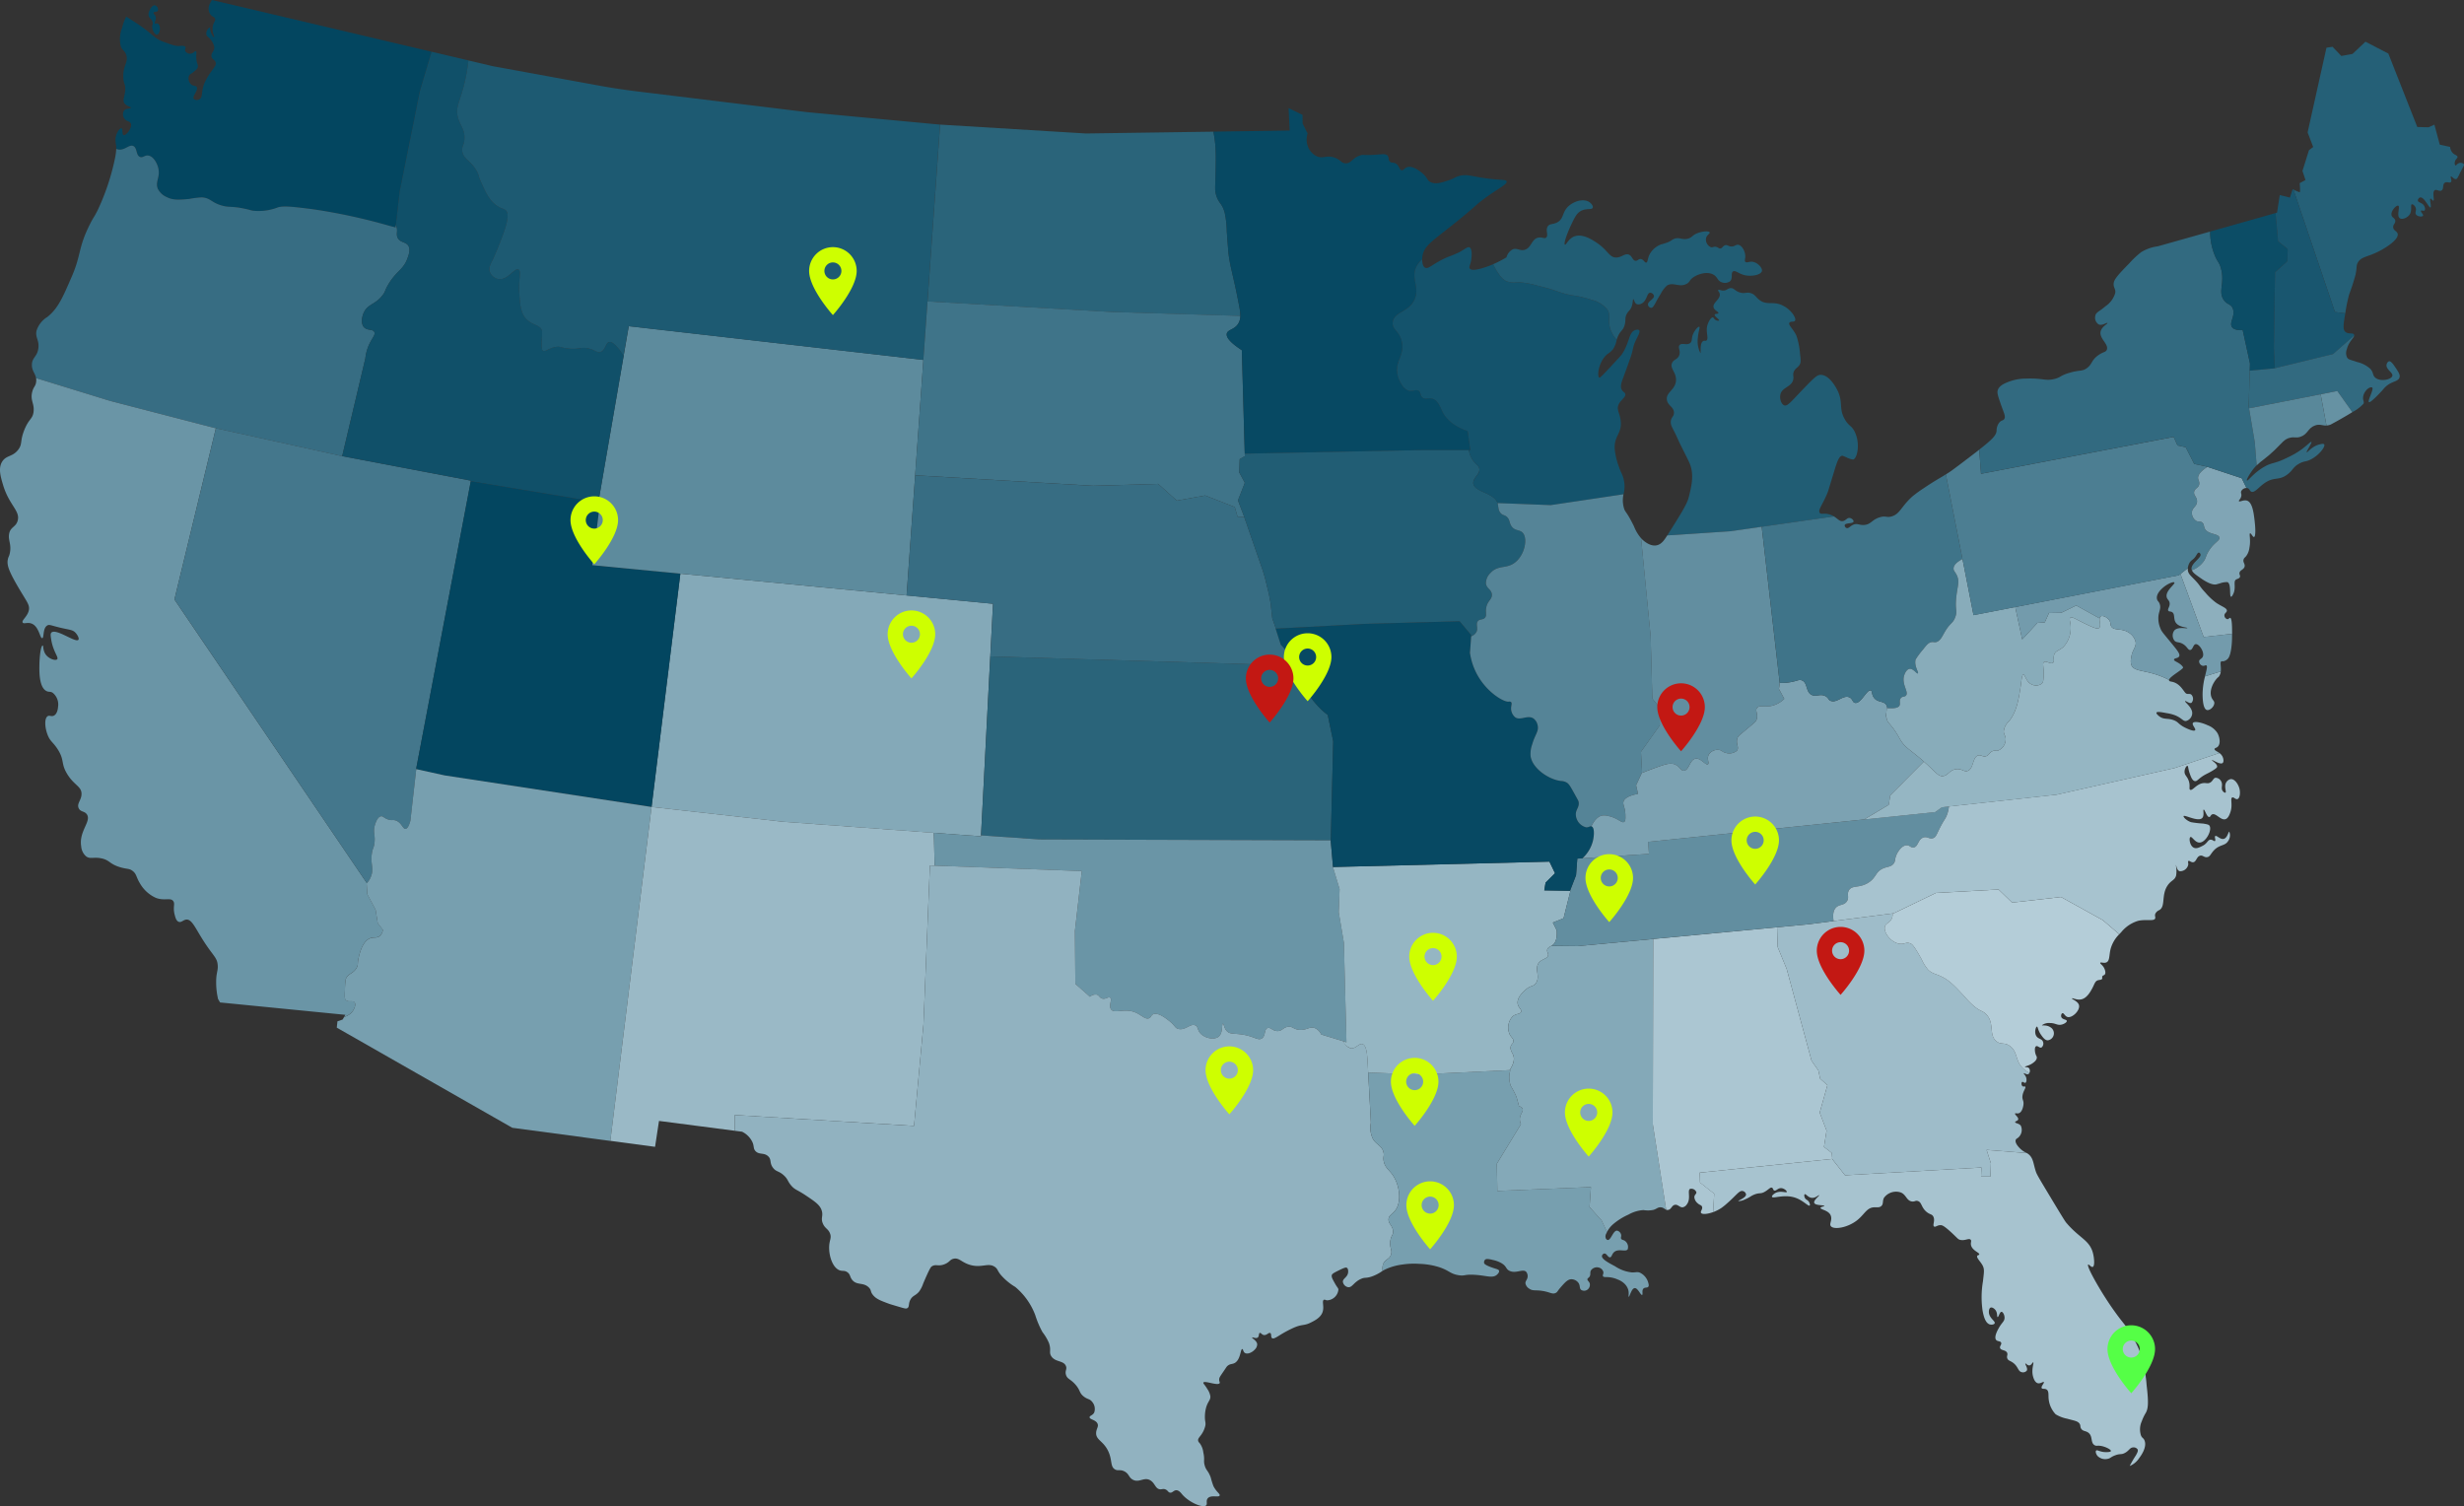 <svg xmlns="http://www.w3.org/2000/svg" width="518.014" height="316.644" viewBox="0 0 518.014 316.644">
  <rect x="0" y="0" width="518.014" height="316.644" fill="#333333" stroke="none"/>
  <g id="Group_20314" data-name="Group 20314" transform="translate(-342.545 -4261.195)">
    <path id="Path_53072" data-name="Path 53072" d="M93.47,30.7c.863.406.524,1.968,1.421,2.3.606.224.961-.413,1.725-.3,1.032.147,1.829,1.517,2.1,2.638.46,1.924-.695,2.878-.1,4.329a3.678,3.678,0,0,0,1.86,1.759c1.309.69,2.613.591,4.7.406a20.769,20.769,0,0,1,2.672-.338c1.912.128,1.973,1.089,4.262,1.725,1.627.452,1.943.062,4.837.676,1.2.255,1.1.313,1.725.406a11.163,11.163,0,0,0,5.209-.71c1.278-.358,3.231-.115,7.137.372a121.558,121.558,0,0,1,16.3,3.518c.551.143,1,.262,1.285.338l.857-7.554,4.24-21.113,2.455-8.275L110,0a5.63,5.63,0,0,0-.348.591,2.513,2.513,0,0,0-.35,1.454,2.076,2.076,0,0,0,.375,1c.4.533.814.471.968.85.161.4-.2.684-.4,1.32-.417,1.332.38,2.56.209,2.623-.109.045-.494-.477-.693-1.081s-.108-.913-.239-.948c-.23-.059-.9.854-.666,1.548.09.267.259.338.554.629a3.646,3.646,0,0,1,1.066,1.846c.108.971-.771,1.273-.57,2.094.16.647.761.645.881,1.26.108.572-.34.99-.987,1.91a12.857,12.857,0,0,0-1.43,2.5c-.686,1.762-.245,2.849-1.014,3.274a1.026,1.026,0,0,1-1.186-.079c-.388-.544,1.039-1.816.613-2.5-.226-.364-.7-.116-1.191-.579a1.658,1.658,0,0,1-.384-1.856c.143-.252.264-.2.861-.687.543-.444.854-.679.945-1.05.1-.425-.108-.615-.239-1.314-.227-1.18.116-1.916-.159-2.04-.235-.1-.462.447-1.089.511a1.148,1.148,0,0,1-1.143-.533c-.139-.347.176-.607.035-.863-.189-.339-.972-.237-1.279-.212-.751.065-1.644-.263-3.43-.916-1.85-.676-1.842-1.328-5.049-3.526-1.363-.929-2.2-1.388-2.673-1.743a9.149,9.149,0,0,0-.863,2.322A6.451,6.451,0,0,0,90.8,9.62c.35,1.1.848.92,1.172,1.921.5,1.547-.635,2.135-.622,4.481.009,1.632.56,1.641.4,3.136-.133,1.22-.575,1.9-.156,2.54s1.382.708,1.348.955-1.024.054-1.453.62a1.545,1.545,0,0,0,.075,1.631c.437.678,1.1.5,1.349,1.013.432.888-.99,2.664-1.5,2.492-.384-.13-.09-1.352-.438-1.446s-1.135.979-1.254,2.188a6.066,6.066,0,0,0,.135,1.449,4.862,4.862,0,0,1,.026.7,1.922,1.922,0,0,0,.509.145c1.32.18,2.208-1.153,3.078-.744" transform="translate(277.11 4261.195)" fill="#034660"/>
    <path id="Path_53073" data-name="Path 53073" d="M155.764,34.811c.2.559-.152.71-.017,1.427.123.653.577,1.39.97,1.354.357-.033.6-.7.626-1.179.018-.414-.116-1.026-.49-1.168-.247-.094-.42.083-.543-.026-.216-.193.318-.75.145-1.4-.127-.476-.538-.625-.455-.851.1-.278.739-.1.92-.422a.952.952,0,0,0-.618-1.135c-.528-.091-1.076.771-1.262,1.376a1.521,1.521,0,0,0-.088.73c.1.622.6.688.811,1.292" transform="translate(218.825 4230.899)" fill="#034660"/>
    <path id="Path_53074" data-name="Path 53074" d="M152.12,54.4a.862.862,0,0,0,.74.6c.461-.016.717-.628.788-.959a1.391,1.391,0,0,0-.4-1.359c-.094.019.028.483-.217.636-.189.119-.376-.088-.606.006a.9.9,0,0,0-.308,1.081" transform="translate(220.887 4215.665)" fill="#034660"/>
    <path id="Path_53075" data-name="Path 53075" d="M63.123,172.5l26.923,5.953,4.87-20.564a9.294,9.294,0,0,1,.541-2.3c.7-1.852,1.666-2.587,1.353-3.247-.325-.685-1.524-.222-2.21-1.037-.65-.774-.426-2.208.045-3.157.881-1.771,2.491-1.573,4.014-3.7.544-.759.287-.713.992-1.939,1.729-3.007,3.218-3.187,4.1-5.592.294-.8.72-1.954.18-2.751s-1.617-.6-2.165-1.533c-.364-.621-.147-1.15-.18-1.8a2.829,2.829,0,0,0-.254-1.017l-.062.544c-.285-.076-.735-.2-1.285-.338a121.521,121.521,0,0,0-16.3-3.518c-3.906-.487-5.859-.73-7.137-.372a11.167,11.167,0,0,1-5.209.71c-.623-.093-.524-.151-1.725-.406-2.894-.614-3.21-.225-4.837-.676-2.289-.636-2.35-1.6-4.262-1.725a20.766,20.766,0,0,0-2.672.338c-2.089.185-3.393.284-4.7-.406a3.678,3.678,0,0,1-1.86-1.759c-.593-1.451.562-2.4.1-4.329-.268-1.121-1.065-2.491-2.1-2.638-.764-.109-1.119.528-1.725.3-.9-.332-.558-1.894-1.421-2.3s-1.758.925-3.078.744a1.922,1.922,0,0,1-.509-.145,12.619,12.619,0,0,1-.3,2.148,48.385,48.385,0,0,1-3.6,10.733c-.872,1.731-.811,1.325-1.612,2.917-2.52,5-1.835,6.4-3.781,10.916-1.967,4.563-2.95,6.846-5.2,8.632a5.215,5.215,0,0,0-2.279,2.924c-.277,1.417.607,1.923.4,3.622-.222,1.851-1.352,1.921-1.361,3.52-.008,1.281.712,1.772.874,2.785l15.5,4.779Z" transform="translate(324.434 4178.652)" fill="#376d83"/>
    <path id="Path_53076" data-name="Path 53076" d="M74.146,426.869c.336-.477.753-1.395.406-1.849-.381-.5-1.311.047-1.849-.5-.224-.227-.261-.521-.18-2.12a14.905,14.905,0,0,1,.18-2.3c.53-1.23,1.607-1.1,2.3-2.39.378-.7.1-.818.406-2.12.219-.932.812-3.453,2.435-4.059.809-.3,1.4.049,2.029-.5a2.087,2.087,0,0,0,.631-1.263l-1.082-1.4-.451-2.8-1.759-3.315-.135-2.368L36.671,340.329l8.711-36-.369-.081L23.1,298.569,7.592,293.79a2.8,2.8,0,0,1,.012.771c-.114.995-.541.974-.828,2.126-.459,1.829.488,2.414.283,4.167-.181,1.579-.992,1.421-1.967,3.885-.924,2.348-.336,2.857-1.235,4.063-1.169,1.575-2.505,1.157-3.377,2.511-.894,1.387-.362,3.173.171,4.955,1.276,4.273,3.662,5.428,3.056,7.522-.4,1.386-1.549,1.249-1.8,2.8-.212,1.344.54,2.138.161,3.987-.149.738-.288.7-.41,1.273-.279,1.283.169,2.634,3.114,7.464,1.038,1.7,1.453,2.3,1.309,3.189-.223,1.373-1.6,2.2-1.312,2.671.219.364,1-.123,1.888.224,1.556.608,1.739,3.122,2.22,3.06.433-.059.066-2.082,1.067-2.669.439-.258.744-.008,2.678.455,2.066.494,2.627.423,3.235,1.055.439.46.851,1.231.621,1.506-.577.691-4.7-2.476-5.669-1.517-.231.234-.172.643-.044,1.451.4,2.567,1.628,3.748,1.257,4.157-.317.348-1.623-.031-2.318-.883-.731-.9-.542-2.018-.721-2.016-.4.011-.652,2.262-.691,3.814s-.124,5.013,1.518,5.786c.513.241.744.011,1.28.35a3.163,3.163,0,0,1,1.124,2.889c-.029.341-.13,1.539-.892,1.913-.53.259-.877-.122-1.276.1-.74.417-.647,2.338-.051,3.9.554,1.452,1.146,1.533,2.128,3.061,1.49,2.32.635,2.92,1.967,5.147,1.469,2.458,3.043,2.617,3.052,4.23.006,1.316-1.037,2.008-.608,3,.37.856,1.253.582,1.746,1.342.96,1.481-1.74,3.524-1.208,6.72a3.093,3.093,0,0,0,1.024,2.075c.867.651,1.551.086,3.2.421,1.787.366,1.671,1.176,3.94,1.864,1.489.453,1.9.213,2.652.789.842.648.717,1.255,1.484,2.523a7.368,7.368,0,0,0,3.406,3.138c1.834.692,3.073-.143,3.654.689.429.612-.144,1.209.3,2.9.159.6.341,1.258.835,1.442.575.212.981-.434,1.637-.47,1.053-.058,1.751,1.516,3.138,3.776,2.414,3.928,3.317,4.078,3.433,5.858.078,1.2-.314,1.446-.33,3.448a15.6,15.6,0,0,0,.4,3.622l.419.721,26.336,2.6-.247.423a3.239,3.239,0,0,0,1.79-1.2" transform="translate(342.544 4046.898)" fill="#6a95a6"/>
    <path id="Path_53081" data-name="Path 53081" d="M177.086,421.9c.185-.985.333-.834.474-1.759.274-1.8-.29-2.335.068-3.788.041-.168.493-1.932,1.353-2.029.441-.05.589.384,1.488.677.794.258.951.008,1.556.2,1.274.409,1.481,1.807,2.1,1.759.276-.022.645-.335,1.015-1.691l1.285-11.3,11.432-60.2L170.8,338.62h0l-26.554-5.871-8.711,36,40.407,59.573.007.117a4.557,4.557,0,0,0,1.143-2.282c.219-1.357-.385-2.209,0-4.262" transform="translate(243.686 4018.478)" fill="#44778c"/>
    <path id="Path_53082" data-name="Path 53082" d="M506.6,494.8l27.239,3.066,41.669,3.067,2.526-48.885-65.723-6.333-6.053,49.032Z" transform="translate(-26.733 3936.083)" fill="#84a9b8"/>
    <path id="Path_53083" data-name="Path 53083" d="M372.9,442.341l6.053-49.032-18.518-1.784,1.623-13.168-27.169-4.487-11.412,60.09-.05.44,5.98,1.319Z" transform="translate(106.629 3988.488)" fill="#034660"/>
    <path id="Path_53084" data-name="Path 53084" d="M284.372,598.9l-5.98-1.319-1.235,10.857c-.37,1.356-.738,1.669-1.015,1.691-.616.049-.823-1.349-2.1-1.759-.6-.2-.762.055-1.556-.2-.9-.292-1.047-.727-1.488-.677-.86.1-1.311,1.862-1.353,2.029-.358,1.453.206,1.99-.068,3.788-.141.925-.288.773-.473,1.759-.385,2.053.219,2.9,0,4.262a4.558,4.558,0,0,1-1.143,2.282l.129,2.25,1.759,3.315.451,2.8,1.082,1.4a2.088,2.088,0,0,1-.631,1.263c-.627.545-1.22.194-2.029.5-1.623.6-2.216,3.126-2.435,4.059-.306,1.3-.028,1.417-.406,2.119-.693,1.287-1.77,1.16-2.3,2.39a14.905,14.905,0,0,0-.18,2.3c-.08,1.6-.044,1.893.18,2.119.538.543,1.468,0,1.849.5.347.455-.07,1.372-.406,1.849a3.239,3.239,0,0,1-1.79,1.2l-.32.547-1.09.374-.14,1.332,36.9,21.051,20.611,2.761,8.668-70.207Z" transform="translate(151.665 3825.311)" fill="#779faf"/>
    <path id="Path_53085" data-name="Path 53085" d="M835.771,548.669l.5-20.823-1.15-5.547a13.8,13.8,0,0,1-2.1-1.894c-.888-.986-2.323-2.534-1.826-3.518.2-.393.6-.4.947-1.015.4-.7.477-1.755,0-2.165-.407-.35-.91.039-1.691-.135a3.073,3.073,0,0,1-1.849-1.646L764.177,510l-1.943,37.619,12.278.858Z" transform="translate(-213.445 3889.191)" fill="#2a647a"/>
    <path id="Path_53086" data-name="Path 53086" d="M510.476,630.045l-27.239-3.066-.343-.052-8.668,70.207,9.4,1.259.827-5.447,15.921,2.07V691.7l37.7,2.289,1.984-21.376,1.353-33.371.986.036-.153-6.9Z" transform="translate(-3.366 3803.903)" fill="#9ab9c6"/>
    <path id="Path_53087" data-name="Path 53087" d="M811.812,670.19l-1.082-6.4.181-4.87-1.387-4.589-.474-5.412.006-.249-61.259-.191-12.279-.858-.01.2-9.9-.728.153,6.9,30.942,1.136-1.443,12.537.09,11.184,3.067,2.706a1.744,1.744,0,0,1,1.443-.451c.51.149.537.622,1.082.812.756.264,1.316-.432,1.714-.18.527.333-.339,1.625.181,2.435.71,1.107,2.9-.416,5.412.812,1.1.537,1.872,1.412,2.616,1.082.438-.2.364-.586.812-.812.966-.488,2.539.719,3.247,1.262,1.467,1.126,1.307,1.6,2.074,1.8,1.485.393,2.561-1.261,3.608-.722.62.32.355.958,1.082,1.714.975,1.013,2.891,1.362,3.788.631.963-.785.589-2.685.9-2.706.214-.014.2.888.812,1.533.663.7,1.473.476,3.157.721,2.67.39,3.444,1.372,4.239.812.811-.571.413-1.881,1.173-2.165.651-.243,1.068.674,2.165.631.977-.038,1.108-.783,2.165-.9.964-.108,1.053.489,2.255.632,1.59.188,2.232-.764,3.337-.361a2.539,2.539,0,0,1,1.353,1.353l5.321,1.623Z" transform="translate(-186.729 3789.192)" fill="#6a95a6"/>
    <path id="Path_53088" data-name="Path 53088" d="M707.234,756.129c.432-.92,1.175-.841,1.556-1.759.437-1.053-.375-1.553-.068-3.179.193-1.024.549-1.006.541-1.759-.013-1.236-.976-1.6-.947-2.57.027-.921.9-1.079,1.556-2.1,1.25-1.941.708-5.45-.879-7.509-.665-.862-1.454-1.393-1.691-2.638-.176-.924.16-1.149-.068-1.962-.365-1.3-1.436-1.481-2.165-2.638a5.309,5.309,0,0,1-.474-3.45c.009-.13-.219-4.348-.676-12.785-.081-1.5-.209-3.54-1.082-3.788-.72-.2-1.351.978-2.368.879-.687-.067-1.24-.689-1.678-1.472l-4.636-1.415a2.542,2.542,0,0,0-1.353-1.353c-1.106-.4-1.747.549-3.337.361-1.2-.142-1.291-.74-2.255-.632-1.057.119-1.188.865-2.165.9-1.1.042-1.514-.874-2.165-.632-.759.283-.361,1.594-1.172,2.165s-1.569-.422-4.239-.812c-1.684-.246-2.493-.019-3.157-.721-.609-.646-.6-1.548-.812-1.533-.313.021.061,1.921-.9,2.706-.9.731-2.813.381-3.788-.631-.728-.756-.462-1.394-1.082-1.714-1.047-.54-2.123,1.114-3.608.722-.767-.2-.607-.678-2.074-1.8-.708-.543-2.281-1.75-3.247-1.263-.447.226-.373.617-.812.812-.743.33-1.518-.546-2.616-1.082-2.51-1.228-4.7.3-5.412-.812-.52-.81.346-2.1-.18-2.435-.4-.251-.958.444-1.714.18-.545-.19-.572-.663-1.082-.812a1.744,1.744,0,0,0-1.443.451l-3.067-2.706-.09-11.184,1.443-12.537-31.928-1.17-1.353,33.371L608.563,727.2l-37.7-2.289v3.312l1.547.2a4.641,4.641,0,0,1,2.211,2.273c.337.831.126,1.221.565,1.749.757.9,1.823.294,2.718,1.151.762.728.208,1.39,1.028,2.437.687.878,1.228.6,2.3,1.609.858.807.727,1.193,1.509,2.1.8.927,1.212.847,2.938,1.994,2.1,1.4,3.154,2.1,3.5,3.351.307,1.107-.273,1.49.209,2.627.456,1.08,1.138,1.113,1.51,2.1.367.968-.136,1.347-.183,2.783-.064,1.919.72,4.424,2.21,4.964.612.222.981-.024,1.583.376.723.479.518,1.043,1.112,1.711.992,1.118,2.313.383,3.451,1.535.608.621.231.832.9,1.623.683.809,1.587,1.145,3.392,1.812.154.057.743.232,1.921.583,1.343.4,1.6.466,1.86.315.515-.3.158-.966.71-1.882.5-.832,1.065-.725,1.807-1.65a6.42,6.42,0,0,0,.833-1.669c1.4-3.281,1.609-3.475,1.849-3.615.859-.505,1.332.128,2.7-.448,1.028-.435,1.016-.9,1.754-1.106,1.211-.346,1.722.766,3.6,1.291,2.5.7,3.849-.63,5.264.491.515.412.367.613,1.11,1.562a12.485,12.485,0,0,0,3.064,2.565,14.182,14.182,0,0,1,4.226,5.973,19.154,19.154,0,0,0,1.5,3.521,10.474,10.474,0,0,1,1.358,2.282c.537,1.536-.046,1.937.484,2.776.834,1.311,2.609.862,3.092,2.083.281.708-.264.992.019,1.875s.935.835,1.964,2c1.088,1.233.758,1.733,1.758,2.521.838.659,1.252.452,1.777,1.132a2.29,2.29,0,0,1,.417,2.262c-.318.6-.967.623-.964.974.009.493,1.26.5,1.655,1.314.317.649-.262,1.09-.282,2-.029,1.454,1.435,1.625,2.47,3.663,1.009,1.988.414,3.4,1.529,4,.649.349,1-.05,1.889.373,1.074.515.918,1.274,1.809,1.766,1.339.741,2.35-.608,3.648.115,1.042.577,1.087,1.824,2.087,1.912.42.036.662-.159,1.124.018.549.212.561.622.981.686.512.082.739-.486,1.3-.5s.983.545,1.194.8c1.433,1.726,4.353,2.977,5.072,2.4.387-.315-.094-.978.379-1.516.678-.772,2.275-.1,2.485-.569.157-.346-.675-.733-1.3-1.981a16.419,16.419,0,0,1-.565-1.807c-.559-1.521-.952-1.423-1.27-2.526-.31-1.066.061-1.157-.3-2.778a4.031,4.031,0,0,0-.675-1.813c-.2-.252-.376-.377-.415-.652-.059-.427.285-.7.673-1.254a5.2,5.2,0,0,0,.845-1.887c.131-.734-.114-.822-.089-1.972a7.328,7.328,0,0,1,.234-1.75c.387-1.44.983-1.609.909-2.479a3.712,3.712,0,0,0-.654-1.534c-.516-.891-.909-1.144-.808-1.326.25-.478,3.046.749,3.419.122.1-.175-.1-.293-.1-.746,0-.432.194-.655.985-1.823.589-.869.61-.931.788-1.074.579-.466.953-.3,1.475-.58,1.291-.705,1.2-2.96,1.611-2.939.212.009.148.582.577.832.558.324,1.538-.135,2.068-.746a1.534,1.534,0,0,0,.488-1.115c-.085-.782-1.151-1.232-1.061-1.4.075-.135.769.3,1.164.01.355-.254.17-.883.446-.976.233-.082.391.366.847.445.606.1,1-.583,1.341-.423s.064.859.4,1.084c.36.243,1.069-.312,2.178-.972a25.351,25.351,0,0,1,2.311-1.2c1.866-.831,2.163-.377,3.614-1.1.893-.444,2.159-1.077,2.53-2.292.342-1.113-.213-2.257.248-2.5.192-.1.333.073.687.109a2.486,2.486,0,0,0,2.369-2.268c-.037-.355-.208-.346-.743-1.309-.509-.909-.765-1.367-.634-1.76.092-.277.571-.521,1.518-.991,1.263-.626,1.486-.61,1.636-.513.363.232.269.958.262,1.016-.143,1.006-1.118,1.222-1.1,1.915a1.355,1.355,0,0,0,1.106,1.146c.88.114,1.189-1.107,2.783-1.776.777-.323.794-.073,1.911-.382a8.846,8.846,0,0,0,2.556-1.286,2.641,2.641,0,0,1,.179-1.542" transform="translate(-73.854 3770.695)" fill="#91b2c0"/>
    <path id="Path_53089" data-name="Path 53089" d="M1109.59,860.246l.293-4.205-19.685.812-.1-5.716,5.073-8.32a2.419,2.419,0,0,1-.237-1.116c.043-1.027.8-1.566.575-2.131-.071-.177-.254-.393-.755-.541-.432-1.666-.541-1.984-.541-1.984a19.612,19.612,0,0,0-1.173-2.255,5.187,5.187,0,0,1-.09-3.337l-19.031.9-10.862-.388c.377,6.967.565,10.462.557,10.58a5.311,5.311,0,0,0,.474,3.45c.729,1.158,1.8,1.338,2.165,2.638.228.813-.108,1.038.068,1.962.237,1.245,1.027,1.777,1.691,2.638,1.588,2.058,2.13,5.568.88,7.509-.656,1.018-1.529,1.176-1.556,2.1-.029.975.933,1.335.947,2.571.008.753-.348.735-.541,1.759-.307,1.627.505,2.126.068,3.179-.381.918-1.124.839-1.556,1.759a2.64,2.64,0,0,0-.179,1.542,9.166,9.166,0,0,1,.939-.468,12.346,12.346,0,0,1,3.317-.875,16.4,16.4,0,0,1,3.511-.126,15.27,15.27,0,0,1,3.971.642c2.287.717,2.426,1.462,4.282,1.745,1.279.2,1.085-.174,3.052-.1,2.671.107,3.984.83,4.95.016.054-.044.578-.5.469-.864-.075-.246-.394-.311-1.078-.533-1.888-.612-2.027-.948-2.061-1.067a.758.758,0,0,1,.219-.728c.116-.1.377-.254,1.551.053a6.1,6.1,0,0,1,1.944.728c1.079.689.814,1.156,1.569,1.547,1.371.719,2.891-.508,3.581.258a1.457,1.457,0,0,1,.283.929c-.011.678-.486.911-.466,1.455a1.664,1.664,0,0,0,.788,1.123c.764.554,1.272.23,2.853.494,1.6.263,1.992.745,2.7.426.414-.189.364-.4,1.125-1.259.862-.973,1.428-1.614,2.193-1.632a1.874,1.874,0,0,1,1.467.736c.447.6.154,1.177.61,1.513a1.172,1.172,0,0,0,1.229-.012,1.268,1.268,0,0,0,.559-1.344c-.125-.452-.553-.6-.487-.927.034-.193.195-.209.382-.432.393-.479.082-.915.351-1.389a1.536,1.536,0,0,1,1.727-.583,1.323,1.323,0,0,1,.873.854c.114.456-.212.7-.056.951.167.278.628.11,1.527.235a5.908,5.908,0,0,1,1.58.459,4.05,4.05,0,0,1,1.4.871,2.972,2.972,0,0,1,.763,1.192c.268.835.008,1.53.129,1.562.19.056.565-1.768,1.258-1.826.667-.05,1.271,1.554,1.565,1.434.222-.085-.138-.97.307-1.359.318-.279.78-.07,1-.373.09-.131.121-.32.015-.7a3.287,3.287,0,0,0-1.8-2.248c-.6-.226-.817-.021-1.686-.052a7.839,7.839,0,0,1-3.547-1.3c-1.339-.708-2.857-1.513-2.732-2.192a.627.627,0,0,1,.495-.48c.484-.056.741.834,1.193.8.368-.025.359-.627.832-1.071.929-.865,2.466.03,2.89-.62a1.591,1.591,0,0,0-.679-1.828c-.279-.153-.549-.132-.69-.377s.057-.465-.008-.816a1.125,1.125,0,0,0-.874-.9c-.821-.024-1.281,2.069-1.964,1.967a.592.592,0,0,1-.367-.29,1.172,1.172,0,0,1,.08-1.067c.047-.114.1-.223.154-.328l-1.135-2.432Z" transform="translate(-432.868 3654.718)" fill="#779faf"/>
    <path id="Path_53090" data-name="Path 53090" d="M1073.64,710.22c-.214-.594-.789-1.248-.541-1.984.155-.46.5-.551.541-.992.056-.539-.409-.816-.722-1.353a3.451,3.451,0,0,1,.541-3.878c.741-.67,1.624-.427,1.8-.992.17-.535-.6-.828-.722-1.714-.182-1.295,1.2-2.512,1.623-2.886,1.162-1.024,1.6-.62,2.165-1.353,1.083-1.412-.376-3.142.722-4.419.681-.793,1.789-.761,1.894-1.533.063-.468-.314-.7-.18-1.172.15-.531.742-.651,1.173-.992.485-.385.946-1.194.812-3.066l-.812-1.623,2.255-.9,1.443-5.772-5.5-.09.271-1.623,1.984-1.984-1.172-2.435-45.5,1.133v.051l1.387,4.589-.181,4.87,1.082,6.4.541,20.925-.685-.209a2.489,2.489,0,0,0,1.678,1.472c1.017.1,1.648-1.084,2.368-.879.873.249,1,2.291,1.082,3.788q.063,1.156.12,2.205l10.861.388,18.875-.9c.984-1.509,1.008-2.461.787-3.074" transform="translate(-412.931 3772.884)" fill="#95b6c3"/>
    <path id="Path_53091" data-name="Path 53091" d="M1195.87,729.564l-15.87,1.5-5.551-.06c-.363.209-.737.375-.852.782-.134.473.244.7.18,1.173-.1.773-1.213.74-1.894,1.533-1.1,1.277.362,3.008-.721,4.42-.562.733-1,.329-2.165,1.353-.424.374-1.806,1.592-1.623,2.886.125.886.892,1.178.721,1.714-.18.565-1.062.323-1.8.992a3.451,3.451,0,0,0-.541,3.878c.313.537.778.814.721,1.353-.046.441-.387.532-.541.992-.247.736.328,1.391.541,1.985.221.613.2,1.565-.787,3.074l.156-.007a5.187,5.187,0,0,0,.09,3.337,19.654,19.654,0,0,1,1.173,2.255s.109.318.541,1.984c.5.148.684.364.755.541.227.565-.532,1.1-.575,2.131a2.419,2.419,0,0,0,.237,1.116l-5.073,8.32.1,5.716,19.685-.812-.293,4.205,2.525,2.8,1.135,2.432a5.625,5.625,0,0,1,1.194-1.542,13.1,13.1,0,0,1,3.309-2.1,7.337,7.337,0,0,1,3.178-.96,5.687,5.687,0,0,0,2.1-.043c.727-.228.877-.545,1.454-.537.612,0,.857.369,1.216.505l-2.808-17.985Z" transform="translate(-505.761 3729.037)" fill="#84a9b8"/>
    <path id="Path_53092" data-name="Path 53092" d="M1320.18,766.63l.541-3.427-1.443-3.788,1.624-5.772-1.533-1.353-.361-1.714-1.443-2.075-5.231-19.3-1.894-4.6-.124-4.149-26.036,2.466-.086,38.933L1287,779.835a.766.766,0,0,0,.383.044c.736-.094.77-.994,1.5-1.081.67-.079,1.006.654,1.69.505a1.326,1.326,0,0,0,.746-.551c.979-1.25.068-2.941.7-3.292a1.122,1.122,0,0,1,1.331.69c.062.362-.389.494-.424,1.023a1.833,1.833,0,0,0,.674,1.284c.468.441.762.362.919.694.253.534-.38,1.012-.191,1.34.21.361,1.3.3,2.548-.158l.224-3.871-2.976-2.345-.09-2.075,27.87-2.886.024.03-.114-1.293Z" transform="translate(-594.173 3735.684)" fill="#abc6d2"/>
    <path id="Path_53093" data-name="Path 53093" d="M1414.35,948.708c.419-.8.646-1.769.168-5.716a32.519,32.519,0,0,0-1.017-6.016,23.129,23.129,0,0,0-2.7-5.455c-1.124-1.794-1.216-1.558-3.329-4.546-.37-.526-1.891-2.69-3.569-5.632-1.716-3.014-1.807-3.706-1.68-3.791.152-.1.637.618.964.491.451-.171.31-1.8.063-2.811-.7-2.854-2.822-3.148-5.65-6.492-.3-.349-1.635-2.576-4.313-7.028-1.773-2.952-1.923-3.269-2.088-3.786-.523-1.6-.492-2.791-1.565-3.61a2.684,2.684,0,0,0-.311-.2l-8.452-.659.9,2.8-.09,2.8H1379.7l.09-1.894-28.682,1.624-2.706-3.427-27.87,2.886.09,2.074,2.977,2.345-.224,3.872a8.434,8.434,0,0,0,1.706-.86,12.209,12.209,0,0,0,1.2-.966c2.036-1.754,2.568-2.778,3.325-2.615a.872.872,0,0,1,.689.7c.041.714-1.683,1.283-1.627,1.42a3.192,3.192,0,0,0,1.433-.377c1.053-.431,1.1-.663,1.927-1,1.133-.447,1.268-.093,2.117-.543s1.233-1.06,1.607-.9c.264.113.183.469.462.583.381.156.71-.442,1.341-.488.7-.054,1.381.606,1.306.8-.1.258-1.441-.4-2.525.3-.214.136-.662.482-.587.709.166.506,2.561-.653,5.017.243,1.615.589,2.652,1.848,2.912,1.6.13-.125-.016-.551-.191-.814-.27-.4-.591-.371-.807-.761-.156-.289-.2-.7-.055-.794.235-.151.682.678,1.492.754s1.463-.653,1.545-.56c.1.126-1.229,1.071-1.034,1.62.214.593,2.12.428,2.129.635,0,.13-.757.16-.8.411-.069.374,1.715.487,2.143,1.61.378,1-.365,1.726.023,2.233.6.784,3.392.372,5.4-1.142,1.643-1.238,2.07-2.7,3.619-2.814.6-.046,1.139.123,1.58-.259.521-.451.2-1.068.588-1.757a3.126,3.126,0,0,1,3.559-1.094c1.121.482,1.17,1.721,2.3,1.88.606.088.719-.254,1.228-.1.863.26.691,1.291,1.8,2.248.762.656,1.176.46,1.469,1.03.446.851-.23,1.8.16,2.08.287.211.65-.293,1.365-.282.335,0,.742.123,2.435,1.694,1.189,1.112,1.231,1.278,1.655,1.39,1.028.276,1.838-.428,2.232-.022.262.269-.074.6.1,1.224.321,1.11,1.832,1.5,1.708,1.883-.053.16-.3.094-.409.279-.244.405.676,1.194,1.115,2.027s.274,1.48.081,3.306a19.808,19.808,0,0,0-.075,6.259c.188.941.53,2.569,1.531,2.838.388.1.894.013,1-.238.2-.463-1.142-1.062-1.213-2.3-.018-.33.046-.867.354-1s.764.177,1.012.49c.495.63.285,1.455.467,1.489.219.038.43-1.088.813-1.1.288,0,.655.631.647,1.262,0,.762-.545.959-1.207,2.144-.247.438-1.057,1.885-.569,2.5.3.371.885.194,1.056.581s-.357.711-.215,1.133c.177.542,1.156.354,1.469.982.212.433-.153.719.056,1.221.187.448.566.441,1.146.852,1.176.826,1.044,1.842,1.892,2.019a1.019,1.019,0,0,0,1.044-.326c.287-.5-.434-1.392-.285-1.5.1-.07.409.431.821.4.463-.03.675-.692.818-.643.212.074-.462,1.52-.016,3.039.083.286.348,1.186.973,1.346.567.15,1.141-.392,1.274-.237.155.18-.651.916-.447,1.274.152.256.664.026,1.053.308.423.3.356.961.38,1.534a5.5,5.5,0,0,0,1.5,3.658,7.261,7.261,0,0,0,2.424.929c1.445.417,2.31.47,2.66,1.148.194.379.028.566.28.951.389.587.945.411,1.515.844.981.752.393,2.07,1.3,2.619.444.264.623-.021,1.6.209s1.9.768,1.834,1.026c-.052.225-.9.263-1.5.2-.95-.11-1.4-.5-1.6-.3s-.014.766.289,1.129a2.263,2.263,0,0,0,2.1.617c.666-.119.641-.387,1.59-.741,1.1-.413,1.243-.1,2-.477.972-.481,1.064-1.167,1.811-1.193a1.007,1.007,0,0,1,.916.4c.156.3-.015.664-.352,1.272a23.5,23.5,0,0,0-1.3,2.232,4.364,4.364,0,0,0,1.989-1.652c.277-.365,1.757-2.291,1.1-3.771-.22-.491-.431-.384-.7-.947a4.1,4.1,0,0,1,.151-3.036,9.566,9.566,0,0,1,.85-1.775" transform="translate(-620.675 3609.493)" fill="#a7c3cf"/>
    <path id="Path_53094" data-name="Path 53094" d="M1431.71,741.377c-.771-1.314-.644-2.783-2.029-3.788-1.163-.843-1.792-.2-2.773-.947-1.761-1.341-.341-3.871-2.232-5.75-.755-.75-1.136-.5-2.638-1.759a19.114,19.114,0,0,1-1.962-2.029c-1.988-2.13-3.138-3.363-4.938-4.194-1.162-.537-1.8-.541-2.638-1.353a8.683,8.683,0,0,1-1.353-2.165c-1.616-2.88-1.976-3.209-2.435-3.382-.92-.348-1.23.3-2.368.068-1.787-.371-3.293-2.451-2.909-3.653.231-.724,1.012-.7,1.421-1.623a2.346,2.346,0,0,0,.183-1.076L1387.4,712l-6.663.631.124,4.149,1.894,4.6,5.231,19.3,1.443,2.074.361,1.714,1.533,1.353-1.623,5.772,1.443,3.788-.541,3.427,1.623,1.263.114,1.293,2.682,3.4,28.682-1.623-.09,1.894h1.984l.09-2.8-.9-2.8,8.452.659a4.809,4.809,0,0,1-1.227-.777c-.177-.162-1.38-1.252-1.093-2.005.11-.28.308-.232.636-.576a2.122,2.122,0,0,0,.428-2.383c-.377-.529-1.2-.492-1.189-.76,0-.214.534-.223.629-.55.141-.465-.784-1.029-.648-1.263.079-.135.4.065.773-.051.8-.247.975-1.7.985-1.78.111-.955-.317-1.03-.2-1.9.132-1.006.8-1.7.575-1.913-.121-.111-.339.061-.548-.082-.287-.2-.3-.795-.1-.905s.455.275.688.174.285-.634.172-1.046c-.152-.56-.585-.85-.513-.945.086-.113.609.346.961.172a.56.56,0,0,0,.236-.28,4.863,4.863,0,0,1-2.089-1.854" transform="translate(-664.594 3743.507)" fill="#9ebcc9"/>
    <path id="Path_53095" data-name="Path 53095" d="M1510.24,697.568l-8.794-4.871-10.282,1.172-2.841-2.751-13.168.721-8.884,4.284-.223.029a2.343,2.343,0,0,1-.183,1.076c-.408.921-1.189.9-1.421,1.623-.384,1.2,1.122,3.282,2.909,3.653,1.137.236,1.448-.416,2.368-.068.459.174.819.5,2.435,3.382a8.687,8.687,0,0,0,1.353,2.165c.834.812,1.477.816,2.638,1.353,1.8.831,2.95,2.064,4.938,4.194a19.12,19.12,0,0,0,1.962,2.029c1.5,1.258,1.884,1.009,2.638,1.759,1.892,1.879.471,4.409,2.232,5.75.982.747,1.611.1,2.774.947,1.385,1,1.258,2.474,2.029,3.788a4.862,4.862,0,0,0,2.089,1.854.961.961,0,0,0-.066-.948c-.277-.327-.852-.191-.868-.31-.02-.138.818-.2,1.633-.785.275-.2.829-.6.853-1.14.012-.3-.142-.35-.282-.817-.166-.564-.208-1.4.123-1.586s.749.439,1.141.261a1.054,1.054,0,0,0,.308-1.229c-.244-.639-.965-.52-1.383-1.161-.5-.782-.111-1.979.118-2,.189-.017.194.788.886,1.757.355.5.821,1.152,1.423,1.121a1.482,1.482,0,0,0,.472-2.772c-.808-.521-1.717-.269-1.733-.392a2.482,2.482,0,0,1,1.724-.467c1.146.01,1.482.525,2.374.339.6-.129,1.169-.516,1.134-.784-.043-.322-.933-.259-1.15-.8-.124-.314.01-.751.221-.818.309-.1.532.662,1.1.8.969.244,2.638-1.368,2.393-2.472-.195-.872-1.556-1.253-1.474-1.435s1.077.461,2.095.16c1.109-.327,1.811-1.628,2.165-2.288.458-.846.572-1.5,1.172-1.687.334-.108.787-.062.908-.328.075-.171-.058-.3.039-.5.107-.222.337-.188.5-.368.288-.318.041-.987-.012-1.131-.322-.853-1.022-1.143-.926-1.351s.779.163,1.32-.1c.722-.356.51-1.528.882-2.91a7.043,7.043,0,0,1,1.79-2.992Z" transform="translate(-725.609 3757.08)" fill="#b4cdd8"/>
    <path id="Path_53096" data-name="Path 53096" d="M1265.19,647.857c.7-.7,1.647-.412,2.255-1.263.6-.833-.031-1.5.451-2.345.651-1.139,2.068-.412,3.969-1.533s1.519-2.444,3.427-3.157c.835-.312,1.474-.27,1.984-.9.463-.574.2-.939.631-1.894.08-.177.875-1.9,2.075-1.984.735-.054.91.558,1.533.451.948-.164.876-1.639,1.985-2.074.893-.351,1.331.452,2.165.09.642-.279.67-.882,1.714-2.8.553-1.014.658-1.052.9-1.533a6.363,6.363,0,0,0,.639-2.3l-1.451.159-1.42,1.015-60.362,6.268.181,2.525-15.062.992-.265,3.489-1.268,3.274h.089l-1.443,5.772-2.255.9.812,1.624c.135,1.872-.327,2.682-.812,3.066a2.593,2.593,0,0,1-.32.21l5.551.06,48.569-4.6,5.215-.672c-.259-1.636.093-2.427.512-2.846" transform="translate(-536.658 3804.129)" fill="#628ea0"/>
    <path id="Path_53097" data-name="Path 53097" d="M1509.73,592.582c-.228-.919-.988-2.1-1.844-2.019a1.433,1.433,0,0,0-.948.691c-.512.89.133,2.007-.16,2.152-.141.07-.4-.127-.55-.31-.48-.6.067-1.263-.316-2.013a1.384,1.384,0,0,0-1.215-.807c-.528.085-.554.8-1.266,1.079-.392.156-.62.035-1.05.032-1.608,0-2.489,1.7-3.017,1.415-.315-.171.055-.74-.27-1.789s-.913-1.209-.91-2.007c0-.649.4-1.258.6-1.232s.141.6.449,1.493c.256.741.545,1.579,1.09,1.711s.781-.632,2.421-1.475c.243-.126.577-.281,1.088-.577,1.124-.65,1.184-.857,1.2-.944.1-.632-1.162-1.3-1.087-1.414.09-.142,1.71,1.041,2.239.608.282-.228.2-.861.009-1.291a2.08,2.08,0,0,0-.682-.81l-9.44,3.168-24.8,5.592-22.631,2.479a6.369,6.369,0,0,1-.639,2.3c-.244.482-.349.519-.9,1.533-1.044,1.914-1.071,2.517-1.714,2.8-.833.362-1.272-.441-2.165-.09-1.109.435-1.036,1.911-1.984,2.074-.623.108-.8-.5-1.533-.451-1.2.087-1.995,1.807-2.074,1.984-.428.955-.168,1.32-.631,1.894-.51.632-1.149.59-1.984.9-1.909.713-1.537,2.042-3.427,3.157s-3.318.4-3.969,1.533c-.483.844.145,1.512-.451,2.345-.608.85-1.553.562-2.255,1.263-.419.419-.771,1.21-.512,2.846l12.643-1.628,8.884-4.284,13.168-.722,2.841,2.751,10.282-1.173,8.794,4.87,3.451,2.959c.139-.15.276-.295.407-.431a7.226,7.226,0,0,1,3.579-2.393c1.656-.369,3.281.148,3.551-.485.121-.288-.14-.546.037-1a1.654,1.654,0,0,1,.856-.777c1.356-.79.336-3.2,1.77-5.232.758-1.077,1.478-1.008,1.755-2.056a6.305,6.305,0,0,0-.066-2.175c.088-.023.187,1.1.787,1.3a1.743,1.743,0,0,0,1.81-1.331c.062-.389-.12-.7.039-.816.206-.155.543.314,1.006.262.678-.075.692-1.167,1.445-1.374.582-.162.858.412,1.506.3.626-.1.711-.689,1.4-1.417,1.249-1.322,2.344-.861,3.036-2.025a2.035,2.035,0,0,0,.207-1.906c-.187-.049-.384,1.32-1.17,1.506-.739.178-1.5-.815-1.782-.591-.224.18.17.883-.059,1.041-.177.125-.451-.275-.893-.285-.588-.012-.711.768-1.607,1.242-.737.384-1.353.71-1.91.469-.909-.39-1.1-2.063-.753-2.255s.957,1.2,1.952,1.155c1.342-.053,2.686-2.71,2.035-3.578-.162-.216-.553-.285-1.324-.418a21.49,21.49,0,0,1-2.534-.29c-.955-.328-1.663-1.085-1.563-1.275.182-.353,3.066,1.293,3.925.392.5-.531.092-1.705.3-1.751.24-.053.64,1.578,1.176,1.555.259-.013.255-.394.589-.55.777-.367,1.793,1.262,2.768,1.013.615-.159.905-.984,1.079-1.483.542-1.554-.077-2.871.381-3.086.323-.156.7.479,1.119.326.494-.175.625-1.308.408-2.18" transform="translate(-696.375 3834.427)" fill="#a7c3cf"/>
    <path id="Path_53098" data-name="Path 53098" d="M1057.79,528.994c.276-1.085.426-2.841-.225-3.157-.344-.167-.587.225-1.173.18a2.871,2.871,0,0,1-2.165-2.661c-.033-1.132.813-1.553.586-2.706-.038-.2-.076-.253-.586-1.173-1.187-2.142-1.414-2.612-2.029-2.931a2.722,2.722,0,0,0-1.082-.271c-2.443-.265-6.008-2.538-6.4-5.231a5.877,5.877,0,0,1,.361-2.526c.546-1.958,1.4-2.66,1.127-3.923a2.341,2.341,0,0,0-.857-1.443c-1.252-.869-2.843.553-3.923-.316a2.474,2.474,0,0,1-.812-1.8c0-.58.264-1.111,0-1.353a.617.617,0,0,0-.5-.09c-.993.137-4.594-1.9-6.674-5.772a13.538,13.538,0,0,1-1.466-4.487l.271-3.72L1029.8,482.7l-19.685.541-19.008,1.015,1.082,3.382,2.706,2.909.352,1.456.3.009a3.073,3.073,0,0,0,1.849,1.646c.781.175,1.284-.215,1.691.135.477.409.4,1.465,0,2.165-.346.61-.749.622-.947,1.015-.5.983.939,2.532,1.826,3.518a13.819,13.819,0,0,0,2.1,1.894l1.15,5.547-.5,20.823-.006.249.469,5.361,45.5-1.133,1.173,2.435-1.984,1.984-.271,1.624,5.412.089,1.268-3.274.265-3.489,1.086-.071a7.413,7.413,0,0,0,2.161-3.536" transform="translate(-380.392 3909.102)" fill="#074963"/>
    <path id="Path_53099" data-name="Path 53099" d="M461.471,290.464l.348.057L460.2,303.69l66.069,6.366,3.531-49.511-61.933-7.093Z" transform="translate(6.869 4076.322)" fill="#5d8b9d"/>
    <path id="Path_53100" data-name="Path 53100" d="M321.964,101.24c-.754.221-.713,1.733-1.8,2.075-.739.231-1.038-.376-2.435-.722-1.655-.41-2,.254-4.329,0-1.526-.166-1.52-.465-2.435-.361-1.594.182-2.355,1.174-2.886.812-.282-.192-.282-.792-.271-1.984a14.937,14.937,0,0,0,.09-2.165c-.331-1.291-1.944-1.119-3.247-2.435-1.236-1.249-1.364-3-1.533-5.321-.225-3.081.484-4.814-.18-5.141-.855-.422-2.282,2.325-4.239,1.984a2.412,2.412,0,0,1-1.8-1.533c-.271-.834.164-1.6.632-2.525,0,0,.732-1.455,2.165-5.322,1.377-3.719.929-4.568.721-4.87-.424-.618-.828-.39-1.894-1.082-1.62-1.051-2.364-2.666-3.337-4.78-.861-1.87-.477-1.69-1.082-2.706-1.3-2.184-2.69-2.374-2.976-3.969-.191-1.063.379-1.235.451-2.706.1-1.977-.881-2.729-1.353-4.419-.652-2.335.52-3.382,1.533-8.028a37.121,37.121,0,0,0,.645-4.013l-7.75-1.827L282.2,48.477,277.95,69.582l-.8,7.01a2.828,2.828,0,0,1,.254,1.017c.034.654-.184,1.183.18,1.8.547.933,1.625.736,2.165,1.533s.114,1.952-.18,2.751c-.886,2.4-2.375,2.585-4.1,5.592-.7,1.226-.448,1.18-.992,1.939-1.523,2.125-3.133,1.927-4.013,3.7-.472.948-.7,2.383-.045,3.157.685.815,1.885.352,2.21,1.037.313.66-.656,1.395-1.353,3.247a9.292,9.292,0,0,0-.541,2.3l-4.87,20.56,27.057,5.145-.021.113,26.822,4.429,5.319-30.8c-1.572-2.429-2.5-3.04-3.077-2.871" transform="translate(148.617 4231.871)" fill="#105069"/>
    <path id="Path_53101" data-name="Path 53101" d="M456.688,60.448l-27.928-2.62L393.14,53.48q-4.185-.507-8.329-1.268L362.645,48.16l-5.113-1.205a37.167,37.167,0,0,1-.645,4.013c-1.013,4.645-2.185,5.692-1.533,8.027.472,1.691,1.449,2.443,1.353,4.42-.072,1.471-.642,1.643-.451,2.706.287,1.6,1.676,1.785,2.976,3.968.605,1.016.221.836,1.082,2.706.973,2.114,1.717,3.729,3.337,4.78,1.066.692,1.47.465,1.894,1.082.208.3.656,1.152-.721,4.87-1.432,3.867-2.165,5.322-2.165,5.322-.467.927-.9,1.691-.632,2.525a2.412,2.412,0,0,0,1.8,1.533c1.957.34,3.384-2.406,4.239-1.984.664.327-.044,2.06.18,5.141.169,2.322.3,4.073,1.533,5.322,1.3,1.317,2.915,1.144,3.247,2.435a14.941,14.941,0,0,1-.09,2.165c-.012,1.192-.011,1.792.271,1.984.531.362,1.293-.63,2.886-.812.915-.1.909.195,2.435.361,2.333.254,2.674-.41,4.329,0,1.4.346,1.7.953,2.435.721,1.091-.341,1.05-1.853,1.8-2.074.573-.168,1.505.442,3.077,2.871l1.072-6.208,61.933,7.093L456.7,60.45Z" transform="translate(83.479 4226.946)" fill="#1d5a72"/>
    <path id="Path_53102" data-name="Path 53102" d="M786.421,137.04a9.748,9.748,0,0,0-.229-1.981c-1.323-7.033-2.1-8.752-2.345-12.086q-.134-1.8-.271-3.608a20.469,20.469,0,0,0-.451-4.059c-.581-2.051-1.272-1.865-1.8-3.7-.331-1.141-.159-1.541-.09-5.231.032-1.72.055-2.962,0-4.149a27.058,27.058,0,0,0-.473-3.918l-26.819.383-30.631-1.866-2.651,37.181,38.884,2.222Z" transform="translate(-183.117 4190.566)" fill="#2a647a"/>
    <path id="Path_53103" data-name="Path 53103" d="M762.121,272.584l3.923,3.518L772,275.02l6.223,2.435.586,2.029,1.389.015-.037-.105-1.263-3.337,1.443-3.7-1.172-2.165.09-2.8,1.082-.631-.631-22.278c-2.79-1.818-3.327-2.872-3.157-3.518.218-.825,1.54-.79,2.345-1.984a3.109,3.109,0,0,0,.5-1.717l-26.881-.809-38.884-2.222-2.606,36.548,37.431,2.2Z" transform="translate(-176.092 4090.336)" fill="#3f7489"/>
    <path id="Path_53104" data-name="Path 53104" d="M786.1,409.3l-.351-1.457-2.706-2.909-1.082-3.382h.063l-.762-2.161-.361-3.247-.361-1.894-.812-3.337-.451-1.533-3.932-11.349-1.389-.015-.586-2.029-6.223-2.435-5.953,1.082-3.923-3.518-13.664.406-37.431-2.2-1.8,25.254,18.172,1.751-.571,11.062Z" transform="translate(-171.237 3991.81)" fill="#376d83"/>
    <path id="Path_53105" data-name="Path 53105" d="M996.782,155.95l-.541-4.014c-3.081-1.08-4.458-2.575-5.141-3.788-.651-1.157-1.046-2.726-2.3-3.044-.816-.207-1.523.235-2.1-.271-.492-.433-.253-1-.744-1.353-.548-.391-1.169.088-1.894,0-1.265-.155-2.173-1.952-2.5-3.112-.867-3.048,1.523-4.263.812-7.306-.529-2.26-2.046-2.435-1.894-3.991.224-2.3,3.563-2.147,4.667-5.006.983-2.544-.976-4.443.406-6.9a4.829,4.829,0,0,1,1.125-1.335,4.35,4.35,0,0,1,.03-.522c.3-2.661,2.721-3.606,9.118-8.975,2.282-1.916,2.295-2.065,3.707-3.12,3.088-2.308,5.067-3.119,4.885-3.766-.125-.437-1.082-.239-3.927-.6-3.561-.446-4.493-1.061-6.267-.481-.818.266-.841.473-2.056.866-1.454.475-2.61.849-3.643.4-.923-.4-.626-.969-1.968-2.033-.475-.38-1.956-1.558-3.112-1.118-.567.216-.69.681-1.088.616-.548-.1-.477-1.014-1.291-1.437-.517-.274-.8-.032-1.156-.351-.431-.383-.173-.868-.5-1.264-.373-.453-1.1-.323-2.493-.218-2.7.2-2.481-.106-3.281.152-1.716.554-1.821,1.665-3.021,1.662-1.025,0-1.055-.809-2.507-1.244-1.668-.5-2.3.364-3.65-.264a3.711,3.711,0,0,1-1.718-1.8,4.079,4.079,0,0,1-.154-2.961l-1.054-2.1-.018-1.813-2.932-1.421.23,4.712-16.03.229a27.036,27.036,0,0,1,.474,3.917c.055,1.186.032,2.429,0,4.149-.068,3.69-.241,4.09.09,5.231.532,1.832,1.222,1.647,1.8,3.7a20.505,20.505,0,0,1,.451,4.059l.271,3.608c.248,3.334,1.022,5.053,2.345,12.086.236,1.258.47,2.6-.271,3.7-.8,1.194-2.127,1.159-2.345,1.984-.17.646.367,1.7,3.157,3.518l.617,21.755,36.351-.729Z" transform="translate(-345.137 4199.89)" fill="#074963"/>
    <path id="Path_53106" data-name="Path 53106" d="M1012.05,387.847c.284-.782-.254-1.583.271-2.165.43-.478,1.012-.181,1.454-.677.407-.457.124-.945.237-1.894.2-1.717,1.34-1.9,1.218-3.044-.115-1.065-1.141-1.2-1.251-2.3a3,3,0,0,1,.947-2.165c1.584-1.749,3.3-.827,5.107-2.165,2.082-1.546,2.791-5.01,1.725-6.257-.652-.763-1.682-.36-2.4-1.421-.5-.744-.3-1.4-1.015-2-.465-.393-.736-.269-1.15-.643-.648-.585-.566-1.416-.71-2.029-.57-2.427-4.9-2.409-5.141-4.3-.156-1.235,1.607-1.982,1.218-3.281-.171-.57-.578-.654-1.15-1.387a5.307,5.307,0,0,1-1.013-2.345l-10.757.011-36.351.729.015.522-1.082.631-.09,2.8,1.172,2.165-1.443,3.7,1.263,3.337,3.968,11.454.451,1.533.812,3.337.361,1.894.361,3.247.762,2.161,18.946-1.011,19.685-.541,2.435,2.909-.018.252a1.963,1.963,0,0,0,1.168-1.064" transform="translate(-359.057 4006.055)" fill="#215d74"/>
    <path id="Path_53107" data-name="Path 53107" d="M1130.6,243.972a6.384,6.384,0,0,0-.1-3.64c-.256-.773-.406-.823-.838-2.076a14.892,14.892,0,0,1-.906-3.708c-.2-2.928,1.536-3.228,1.26-5.949-.171-1.728-.947-2.362-.444-3.487.46-1.034,1.571-1.517,1.392-2.237-.095-.372-.431-.376-.694-.8-.438-.724-.079-1.664.248-2.541,0,0,.646-1.729,1.419-3.916.886-2.5.494-2.355,1.19-3.863.489-1.05,1.06-1.947.754-2.274-.206-.216-.694-.062-.777-.04-1.461.461-1.155,2.662-2.909,5.2-.111.157-.825.93-2.254,2.467-2.125,2.291-2.313,2.4-2.438,2.338-.506-.249-.162-3.385,1.682-4.912a5.453,5.453,0,0,0,1.218-1.057,5.072,5.072,0,0,0,.756-1.989,6.28,6.28,0,0,1-1.344-2.3c-.591-1.862.225-2.891-.677-4.126a6.254,6.254,0,0,0-3.247-1.962,22.467,22.467,0,0,0-4.126-.947c-3.192-.635-3.053-1.068-7.238-2.029a18.977,18.977,0,0,0-4.194-.744,4.4,4.4,0,0,1-2.368-.2,4.273,4.273,0,0,1-1.556-1.488,11.063,11.063,0,0,1-1.2-2.079c-.49.212-1.018.419-1.562.6-.931.3-2.916.95-3.371.306-.252-.356.2-.785.343-2.088.047-.425.227-2.047-.388-2.353-.411-.2-.887.324-2.178,1.019a25.313,25.313,0,0,1-2.452,1.022c-3.083,1.329-3.964,2.618-4.719,2.223-.523-.275-.6-1.158-.6-1.738a4.824,4.824,0,0,0-1.125,1.335c-1.382,2.456.577,4.355-.406,6.9-1.1,2.859-4.444,2.7-4.667,5.006-.152,1.556,1.365,1.731,1.894,3.991.712,3.043-1.679,4.258-.812,7.306.33,1.16,1.238,2.957,2.5,3.112.726.088,1.346-.391,1.894,0,.491.35.252.92.744,1.353.574.505,1.281.063,2.1.271,1.254.318,1.649,1.887,2.3,3.044.683,1.214,2.061,2.708,5.141,3.788l.541,4.014h-.3a5.3,5.3,0,0,0,1.013,2.345c.572.733.979.817,1.15,1.387.389,1.3-1.374,2.046-1.218,3.281.232,1.834,4.335,1.869,5.084,4.1l11.184.43Z" transform="translate(-446.741 4121.129)" fill="#14536c"/>
    <path id="Path_53108" data-name="Path 53108" d="M1162.94,172.627a4.392,4.392,0,0,0,2.368.2,18.989,18.989,0,0,1,4.194.744c4.186.961,4.046,1.4,7.238,2.029a22.5,22.5,0,0,1,4.127.947,6.255,6.255,0,0,1,3.247,1.962c.9,1.236.086,2.264.677,4.126a6.28,6.28,0,0,0,1.343,2.3,6.357,6.357,0,0,1,.224-.6c.613-1.442,1.067-1.211,1.434-2.415.342-1.138-.022-1.479.475-2.409.376-.7.693-.71.988-1.46.334-.852.235-1.623.392-1.636s.179.785.7,1.034a1.221,1.221,0,0,0,1-.1c1.194-.577,1.087-2.2,1.8-2.288a.849.849,0,0,1,.827.63c.116.688-1.367,1.171-1.257,1.913a.781.781,0,0,0,.645.632c.565.023.828-1.046,2.024-2.921a5.974,5.974,0,0,1,1.346-1.783c1.345-.768,2.536.453,4.056-.313.8-.4.546-.781,1.492-1.418,1.141-.777,3.051-1.263,4.277-.5.844.528.768,1.268,1.7,1.571a1.841,1.841,0,0,0,1.687-.2c.691-.612.121-1.745.661-2.092.489-.313,1.147.492,2.47.791,1.517.344,3.4-.092,3.595-.852.172-.683-.968-1.891-2.073-1.974-.639-.048-1.15.287-1.411.014-.2-.2-.038-.518-.01-1,.055-1.1-.644-2.4-1.441-2.567-.578-.125-.787.439-1.638.332-.566-.071-.682-.349-1.1-.261-.55.114-.6.659-1.087.693-.368.022-.426-.282-.959-.353-.493-.071-.611.166-.958.1a1.729,1.729,0,0,1-1.066-1.889c.142-.734.866-.97.76-1.233-.131-.325-1.356-.287-2.461.115-1.264.459-1.143.947-2.129,1.2-1.3.332-1.806-.435-2.964.073-.443.2-.54.386-1.27.7a12.127,12.127,0,0,1-1.364.42,4.54,4.54,0,0,0-2.487,2.2c-.4.856-.33,1.584-.665,1.638s-.536-.7-1.149-.757c-.486-.046-.634.409-1.09.374-.613-.048-.669-.914-1.333-1.256-.847-.438-1.548.563-2.73.571-1.477.008-1.737-1.546-4.135-3.131-.9-.593-2.956-1.954-4.664-1.313-1.29.484-1.735,1.87-1.988,1.742-.311-.156.415-2.238,1.146-3.819.9-1.942,1.371-2.922,2.428-3.379,1.078-.464,2.092-.1,2.274-.567.142-.364-.323-.961-.833-1.261-1.152-.677-3.087-.154-4.276.95-1.4,1.3-.911,2.6-2.336,3.377-.914.5-1.574.215-2,.836-.557.818.2,1.887-.341,2.36-.387.337-.837-.137-1.641.016-1.467.283-1.43,2.154-2.892,2.567-1.036.293-1.606-.491-2.554-.065a2.624,2.624,0,0,0-1.26,1.645,23.079,23.079,0,0,1-2.794,1.442,11.074,11.074,0,0,0,1.2,2.079,4.275,4.275,0,0,0,1.556,1.488" transform="translate(-503.714 4147.677)" fill="#215d74"/>
    <path id="Path_53109" data-name="Path 53109" d="M1330.2,271.807a3.953,3.953,0,0,0-.873-.4c-1.233-.394-1.776.069-2.1-.341-.488-.619.66-1.772,1.684-4.415.064-.156.035-.087,1.327-4.317.558-1.837,1-3.237,1.7-3.281.142-.009.168.045.827.307a4.584,4.584,0,0,0,1.464.486c.851-.2,1.564-3.268.349-5.8-.667-1.389-1.193-1.127-2.054-2.586-1.381-2.332-.339-3.536-1.543-6.058-.178-.372-1.657-3.377-3.594-3.361-.613,0-1.084.312-3.411,2.728-2.79,2.9-3.516,3.908-4.2,3.694-.651-.2-1.076-1.443-.819-2.374.4-1.469,2.337-1.481,2.679-3.062.153-.712-.178-.992.143-1.7.343-.758.882-.8,1.24-1.485.2-.386.237-.771.047-2.176a14.955,14.955,0,0,0-.769-3.869c-.719-1.5-1.752-2.223-1.465-2.7.226-.383.969-.09,1.181-.443.323-.536-.785-2.266-2.494-3.144-2.126-1.1-3.384.052-5.027-1.244-.739-.58-.9-1.141-1.794-1.407s-1.195.164-2.212-.116c-1.149-.318-1.291-1.024-2.085-.929-.608.068-.731.508-1.453.511-.576,0-.955-.273-1.074-.123s.212.4.307.787c.255,1.078-1.513,1.875-1.3,2.848.149.662,1.129.95,1.015,1.234-.085.218-.677.076-.77.3-.142.346,1.039,1.027.925,1.238-.057.106-.426.07-.709-.084-.385-.21-.4-.522-.6-.56-.325-.058-.843.679-1.126,1.552-.47,1.452.351,2.93-.24,3.309-.218.14-.365-.033-.637.1-.835.4-.459,2.525-.612,2.544a5.471,5.471,0,0,1-.536-3.258c.1-1.332.507-2.17.3-2.273s-.84.56-1.219,1.329c-.529,1.075-.177,1.608-.661,2.048-.69.627-1.788-.106-2.275.472-.415.5.282,1.161-.07,2.133-.33.91-1.115.813-1.49,1.6-.55,1.159.888,1.945.814,3.661-.089,2.039-2.192,2.542-1.916,4.146.209,1.231,1.554,1.5,1.487,2.748-.047.787-.6.869-.667,1.776-.055.7.23,1.125.893,2.435.41.819.754,1.668,1.163,2.483,1.154,2.3,1.731,3.449,1.907,3.879,1.006,2.427.37,4.866-.2,7.163-.357,1.429-1.74,3.619-4.505,7.992l13.192-.869Z" transform="translate(-602.094 4097.958)" fill="#215d74"/>
    <path id="Path_53110" data-name="Path 53110" d="M1169.96,451.55a3.449,3.449,0,0,1,1.353.135c1.921.432,2.682,1.529,3.2,1.218.312-.186.3-.733.271-1.533-.047-1.561-.57-2.054-.406-2.706.144-.57.807-1.236,3.067-1.668l-.406-1.8,1.263-2.706-.225-4.329,3.969-5.592-.045-3.7-1.533-1.894-.361-13.123-2.007-20.577a8.775,8.775,0,0,1-1.515-2.543c-1.668-3.381-1.834-2.8-2.133-3.924a5.857,5.857,0,0,1-.055-2.795l-15.3,2.284-11.184-.43c.021.063.041.127.056.193.144.614.062,1.444.71,2.029.414.374.685.249,1.15.643.71.6.51,1.251,1.015,2,.719,1.06,1.749.657,2.4,1.421,1.066,1.247.357,4.711-1.725,6.257-1.8,1.338-3.524.416-5.107,2.165a3,3,0,0,0-.947,2.165c.111,1.1,1.137,1.235,1.251,2.3.123,1.139-1.014,1.328-1.218,3.044-.112.949.171,1.437-.237,1.894-.442.5-1.024.2-1.454.676-.524.582.014,1.383-.271,2.165a1.962,1.962,0,0,1-1.168,1.064l-.252,3.469a13.541,13.541,0,0,0,1.466,4.487c2.08,3.867,5.681,5.91,6.674,5.772a.619.619,0,0,1,.5.09c.264.242,0,.773,0,1.353a2.474,2.474,0,0,0,.812,1.8c1.081.868,2.671-.554,3.923.316a2.341,2.341,0,0,1,.857,1.443c.277,1.264-.582,1.965-1.128,3.923a5.882,5.882,0,0,0-.361,2.525c.4,2.693,3.961,4.966,6.4,5.231a2.717,2.717,0,0,1,1.082.271c.615.319.842.789,2.029,2.931.51.92.548.977.586,1.172.227,1.153-.619,1.574-.586,2.706a2.871,2.871,0,0,0,2.165,2.661c.546.041.8-.29,1.1-.2.454-.967,1.209-2.1,2.323-2.279" transform="translate(-490.534 3981.089)" fill="#558497"/>
    <path id="Path_53111" data-name="Path 53111" d="M1282.24,459.285c.985.456,1.136,1.3,1.8,1.263,1.079-.067,1.21-2.313,2.435-2.526,1.119-.194,2.153,1.48,2.615,1.173.35-.234-.3-1.161.181-2.029a2.216,2.216,0,0,1,2.074-.992c.666.069.708.44,1.488.631a2.5,2.5,0,0,0,2.345-.451c.584-.718-.329-1.506.135-2.706.135-.349.278-.452,2.39-2.21,1.286-1.07,1.438-1.2,1.578-1.533.489-1.156-.355-1.95.135-2.57.5-.639,1.6-.057,3.2-.451a5.63,5.63,0,0,0,2.526-1.443l-1.128-2.074.181-1.173-3.8-32.925-6.663.952-13.192.869-.019.031c-.585.923-1.2,1.876-2.259,2.06-1.464.261-2.853-1.113-3.159-1.419l-.065-.066,2.008,20.577.361,13.123,1.533,1.894.045,3.7-3.969,5.592.226,4.329-.054.115c1.046-.412,2.026-.78,2.929-1.107,2.191-.8,3.163-1.072,4.115-.631" transform="translate(-587.486 3962.667)" fill="#628ea0"/>
    <path id="Path_53112" data-name="Path 53112" d="M1294.25,552.579l7.061-7.1c-.112-.1-.221-.2-.341-.3-2.625-2.272-3.6-2.6-4.6-4.284-.278-.467-.5-.947-1.082-1.8-1.119-1.659-1.484-1.658-1.759-2.48-.5-1.495.474-2.193-.135-3.066s-1.784-.426-2.571-1.488c-.551-.745-.3-1.411-.676-1.533-.81-.267-2.053,2.842-3.292,2.616-.594-.109-.476-.855-1.218-1.173-1.307-.561-2.674,1.327-3.969.722-.5-.232-.337-.53-.947-.9-1.132-.691-1.982.152-2.976-.316-1.319-.62-.821-2.571-2.075-3.067-.636-.252-.994.159-2.57.406a11,11,0,0,1-2.086.124l.011.1-.18,1.172,1.128,2.075a5.628,5.628,0,0,1-2.526,1.443c-1.6.394-2.7-.187-3.2.451-.49.621.354,1.415-.135,2.57-.14.331-.292.463-1.578,1.533-2.112,1.757-2.255,1.861-2.39,2.21-.465,1.2.449,1.988-.135,2.706a2.5,2.5,0,0,1-2.345.451c-.78-.191-.822-.562-1.488-.631a2.216,2.216,0,0,0-2.075.992c-.478.869.17,1.8-.18,2.029-.462.308-1.5-1.367-2.615-1.172-1.225.212-1.356,2.458-2.435,2.525-.668.042-.819-.807-1.8-1.262-.952-.441-1.924-.163-4.115.631-.9.327-1.882.7-2.929,1.107l-1.209,2.591.406,1.8c-2.26.433-2.923,1.1-3.067,1.669-.164.652.359,1.145.406,2.706.024.8.041,1.347-.271,1.533-.52.311-1.281-.785-3.2-1.218a3.436,3.436,0,0,0-1.353-.135c-1.114.183-1.869,1.312-2.323,2.279a.386.386,0,0,1,.068.021c.651.316.5,2.072.225,3.157a7.4,7.4,0,0,1-2.161,3.536l13.976-.921-.18-2.525,45.439-4.719,5.159-3.083Z" transform="translate(-554.307 3875.822)" fill="#7ca2b2"/>
    <path id="Path_53113" data-name="Path 53113" d="M1397.78,417.171c.225-.449-.14-1.044.271-1.556.35-.437.779-.208,1.082-.541.655-.719-.894-2.278-.406-4.126.149-.563.549-1.392,1.15-1.488.8-.129,1.513,1.1,1.759.947.268-.171-.815-1.492-.474-2.909a15.517,15.517,0,0,1,1.556-2.1c.8-1.007,1.151-1.436,1.759-1.556.439-.086.547.079.947,0,.837-.166,1.272-1.076,1.691-1.826,1.33-2.384,1.8-1.93,2.368-3.382.571-1.474-.12-1.424.271-4.6.255-2.077.65-2.909.135-4.126-.341-.807-.752-1-.744-1.556.012-.786.86-1.455,1.879-1.985l-3.495-17.8c-1.416.88-2.451,1.412-4.527,2.824a28.31,28.31,0,0,0-2.375,1.7c-2.516,2.19-2.693,3.82-4.541,4.328-1.062.294-1.144-.21-2.413.159-1.709.5-1.838,1.487-3.266,1.621-1.089.1-1.5-.428-2.371-.034-.639.289-.962.818-1.372.685a.6.6,0,0,1-.407-.609c.144-.52,1.744-.271,1.864-.744.067-.262-.343-.693-.785-.761-.592-.1-.782.53-1.452.645-.7.122-1.061-.474-1.876-.974l-15.19,2.17,3.788,32.825a11,11,0,0,0,2.086-.124c1.576-.247,1.935-.658,2.571-.406,1.253.5.756,2.446,2.074,3.066.994.468,1.844-.375,2.976.316.61.372.45.669.947.9,1.294.605,2.662-1.282,3.969-.722.741.318.623,1.064,1.218,1.173,1.239.226,2.482-2.882,3.292-2.616.373.123.125.788.677,1.533.786,1.062,1.955.606,2.571,1.488a1.094,1.094,0,0,1,.2.7c1.8.148,2.407-.17,2.591-.538" transform="translate(-655.9 3992.357)" fill="#3f7489"/>
    <path id="Path_53114" data-name="Path 53114" d="M1502.29,445.662l-2.571.045-.9,1.984-1.533.09-3.2,3.473-1.469-6.8-8.769,1.7-2.315-11.794c-1.019.531-1.867,1.2-1.879,1.986-.008.553.4.749.744,1.556.515,1.218.12,2.049-.135,4.126-.39,3.176.3,3.125-.271,4.6-.563,1.452-1.038,1-2.368,3.382-.419.751-.853,1.66-1.691,1.826-.4.08-.508-.086-.947,0-.608.12-.964.549-1.759,1.556a15.616,15.616,0,0,0-1.556,2.1c-.341,1.417.742,2.738.474,2.909-.246.156-.961-1.075-1.759-.947-.6.1-1,.926-1.15,1.488-.488,1.848,1.061,3.407.406,4.126-.3.333-.732.1-1.082.541-.41.512-.046,1.106-.271,1.556-.184.368-.793.686-2.591.538a4.71,4.71,0,0,0-.07,2.371c.275.823.64.822,1.759,2.48.578.857.8,1.337,1.083,1.8,1,1.68,1.975,2.013,4.6,4.284.12.1.229.2.341.3,2.581,2.279,3.039,3.2,4.078,3.037,1.095-.168,1.321-1.294,2.751-1.443,1.24-.129,1.606.66,2.39.361,1.3-.494.971-2.907,2.21-3.247.655-.179.987.429,1.714.135.637-.257.67-.842,1.421-1.082.481-.154.571.053,1.015-.068a2.582,2.582,0,0,0,1.624-2.368c.01-.788-.41-.933-.406-1.691a3.364,3.364,0,0,1,1.083-2.1c1.631-1.977,2.048-4.635,2.435-7.1.22-1.4.253-2.665.609-2.706.389-.044.506,1.44,1.691,2.029a2.026,2.026,0,0,0,2.165-.135c.36-.345.38-.866.406-1.894.042-1.661-.3-2.356.068-2.638.477-.364,1.4.524,1.894.135.384-.3-.043-.952.271-1.759.335-.861,1.069-.755,1.962-1.623a5.722,5.722,0,0,0,1.488-3.585c.1-1.491-.446-2.223-.068-2.5s1.149.341,3.585,1.488c1.7.8,2.162.888,2.435.676.475-.368.061-1.394.13-2.02l-4.91-2.715Z" transform="translate(-726.405 3944.361)" fill="#88acba"/>
    <path id="Path_53115" data-name="Path 53115" d="M1504.65,489a2.787,2.787,0,0,1-.068-1.556c.178-1.683,1.078-2.217.947-3.315a3.187,3.187,0,0,0-1.488-2.029c-1.518-1-3.045-.3-3.653-1.285-.284-.461-.025-.737-.406-1.285-.456-.655-1.407-1.1-1.827-.812-.59.4.273,1.962-.338,2.435-.273.211-.735.124-2.435-.676-2.436-1.147-3.2-1.774-3.585-1.488s.171,1.011.068,2.5a5.723,5.723,0,0,1-1.488,3.585c-.893.869-1.627.762-1.962,1.623-.314.807.114,1.455-.271,1.759-.492.389-1.417-.5-1.894-.135-.37.282-.026.977-.068,2.638-.026,1.028-.046,1.549-.406,1.894a2.027,2.027,0,0,1-2.165.135c-1.185-.59-1.3-2.074-1.691-2.029-.356.041-.388,1.3-.609,2.706-.387,2.467-.8,5.125-2.435,7.1a3.363,3.363,0,0,0-1.082,2.1c0,.757.416.9.406,1.691a2.583,2.583,0,0,1-1.624,2.368c-.444.12-.534-.086-1.015.068-.751.241-.783.825-1.421,1.082-.726.293-1.059-.315-1.714-.135-1.239.34-.914,2.753-2.21,3.247-.784.3-1.151-.49-2.39-.361-1.431.149-1.656,1.275-2.751,1.443-1.04.16-1.5-.759-4.078-3.038l-7.061,7.1-.315,1.984-5.159,3.083,14.923-1.55,1.421-1.015,24.082-2.638,24.8-5.592,9.44-3.168c-.513-.384-1.062-.561-1.02-.849.034-.229.392-.192.7-.507.607-.615.392-1.951-.068-2.8a4.107,4.107,0,0,0-2.115-1.7c-1.158-.547-2.8-.922-3.072-.451-.244.412.7,1.2.471,1.507-.273.347-1.772-.377-2.011-.495-1.587-.767-1.405-1.2-2.478-1.607-1.307-.5-2.065-.052-3.08-.847-.081-.061-.658-.519-.555-.749.125-.277,1.17-.077,2.1.1a8.787,8.787,0,0,1,1.828.467c1.421.58,1.647,1.289,2.321,1.184a1.739,1.739,0,0,0,1.261-1.525c.107-1.314-1.645-2.453-1.486-2.643.119-.136.9.6,1.342.349a1.254,1.254,0,0,0-.017-1.693c-.372-.333-.77-.01-1.159-.289-.5-.361-1.175-2.164-3.091-2.467-.361-.057-.489-.183-.462-.353a17.75,17.75,0,0,0-2.819-1.169c-2.724-.865-4.507-.7-5.073-1.894" transform="translate(-713.992 3912.074)" fill="#95b6c3"/>
    <path id="Path_53116" data-name="Path 53116" d="M1711.34,526.365c0,.482-.019,3.184.9,3.436.581.161,1.529-.661,1.565-1.434.024-.493-.338-.584-.589-1.22-.528-1.347.29-3.009,1.069-3.909.339-.391.38-.3.556-.578a2.291,2.291,0,0,0,.328-.964l-3.317,1.028a15.947,15.947,0,0,0-.512,3.641" transform="translate(-905.739 3880.66)" fill="#95b6c3"/>
    <path id="Path_53117" data-name="Path 53117" d="M1705,455.216c.012-2.016-.076-3.308-.412-3.356-.176-.024-.293.3-.592.278a.821.821,0,0,1-.613-.766c-.023-.493.5-.625.522-1.017.024-.562-1.044-.856-2.238-1.653a13.758,13.758,0,0,1-2.316-2.185c-1.3-1.386-.918-1.285-2.123-2.561-.929-.981-1.425-1.323-1.524-2.084a2.1,2.1,0,0,1-.007-.471l-1.557,1.229,4.885,13.261Z" transform="translate(-893.195 3939.229)" fill="#8dafbd"/>
    <path id="Path_53118" data-name="Path 53118" d="M1605.39,459.2l-4.885-13.261-.346.273L1565.77,452.9l1.468,6.8,3.2-3.472,1.533-.09.9-1.984,2.57-.045,3.157-1.533,4.911,2.715a.538.538,0,0,1,.208-.415c.419-.283,1.371.156,1.826.812.381.548.121.824.406,1.285.607.985,2.135.284,3.653,1.285a3.186,3.186,0,0,1,1.488,2.029c.131,1.1-.769,1.631-.947,3.315a2.785,2.785,0,0,0,.068,1.556c.566,1.191,2.349,1.03,5.073,1.894a17.769,17.769,0,0,1,2.819,1.169c.12-.738,3.185-2.306,2.95-2.675-.652-1.034-1.967-1.191-1.9-1.613.052-.327.859-.219,1.087-.675s-.3-1.136-1.485-2.585c-1.972-2.406-2.208-2.607-2.466-3.3a5.346,5.346,0,0,1-.393-2.716c.136-.937.521-1.459.28-2.3-.193-.672-.528-.655-.618-1.2-.194-1.188,1.231-2.3,1.553-2.554.85-.665,1.958-1.089,2.118-.866.244.331-1.952,1.738-1.61,3.1.141.553.6.668.623,1.321.029.732-.517,1.169-.287,1.515.156.241.449.086.791.293.653.4.255,1.379.751,2.168.671,1.063,2.469,1.012,2.445,1.187s-1.97-.365-2.73.51a1.776,1.776,0,0,0,.022,2.114c.443.518.946.193,1.846.754s1,1.266,1.471,1.225c.579-.053.608-1.148,1.158-1.223.747-.1,1.948,1.768,1.472,2.69-.222.426-.706.464-.753.9a.992.992,0,0,0,.651.929c.418.152.666-.159.864-.052.3.159.028,1.03-.277,2.3l3.317-1.028c.122-.987-.235-1.96.143-2.141.113-.052.146.035.409,0a1.748,1.748,0,0,0,.925-.521c.819-.839.885-4.059.885-4.059.008-.419.014-.814.016-1.187Z" transform="translate(-799.558 3935.916)" fill="#739bac"/>
    <path id="Path_53119" data-name="Path 53119" d="M1566.09,365.608c.506-.731.382-1.008.947-1.984,1.145-1.977,2.512-2.324,2.345-3.022-.216-.9-2.559-.584-3.112-1.984-.172-.436-.1-.869-.5-1.173s-.737-.076-1.218-.315a2,2,0,0,1-.947-1.714c0-1.094,1.026-1.254,1.082-2.345.052-1.021-.826-1.35-.586-2.165.2-.674.871-.7,1.037-1.443.124-.559-.181-.867-.225-1.308-.056-.556.3-1.338,1.948-2.4l-.234-.078-2.525-.541-1.8-3.518-1.714-.361-.812-1.8-40.5,7.757-.371-5.074c-.562.439-1.2.932-1.945,1.494-2.519,1.915-3.779,2.874-4.405,3.279-.234.151-.455.291-.667.423l5.81,29.6,43.158-8.388,1.9-1.5a2.888,2.888,0,0,1,.323-1.058c.4-.729.814-.614,1.4-1.541.2-.325.369-.685.6-.67.161.009.283.193.324.283.377.812-2.179,2.005-1.834,3.329a1.022,1.022,0,0,0,.04.105,5.36,5.36,0,0,0,2.477-1.878" transform="translate(-760.259 4013.592)" fill="#4c7e92"/>
    <path id="Path_53120" data-name="Path 53120" d="M1716.25,374.349c-.216-1.887-.476-4.154-1.644-4.516-.717-.221-1.554.349-1.684.111-.1-.177.371-.421.493-1.049.1-.52-.16-.68-.011-1.044a1.228,1.228,0,0,1,1.111-.672l-1.01-2.048-7.218-2.391c-1.645,1.064-2,1.846-1.948,2.4.045.44.35.749.226,1.308-.166.748-.839.769-1.037,1.443-.24.815.638,1.143.586,2.165-.056,1.091-1.086,1.25-1.082,2.345a2,2,0,0,0,.947,1.714c.48.239.822.01,1.217.315s.324.737.5,1.173c.553,1.4,2.9,1.084,3.112,1.984.167.7-1.2,1.044-2.345,3.022-.565.976-.441,1.253-.947,1.984a5.36,5.36,0,0,1-2.478,1.878c.2.536.846.982,2.073,1.821,1.965,1.34,2.821,1.2,3.068,1.148.156-.034.225-.071.684-.188a4.282,4.282,0,0,1,1.638-.288c.868.372.355,3,.76,3.075.187.034.433-.508.493-.64.628-1.38-.125-2.606.608-3,.236-.126.64-.184.768-.5.121-.3-.125-.456-.1-.819.048-.653.9-.687,1.08-1.367.151-.6-.418-.906-.2-1.543.1-.3.274-.354.54-.684a3.619,3.619,0,0,0,.665-1.686c.355-1.708-.115-3,.151-3.084.222-.071.555.825.829.764.367-.084.3-1.838.15-3.131" transform="translate(-899.678 3996.607)" fill="#80a5b5"/>
    <path id="Path_53121" data-name="Path 53121" d="M1594.47,216.662l.271-9.019-1.533-7.035c-1.443.084-2.011-.268-2.255-.632-.645-.963.771-2.333.181-3.878-.394-1.031-1.152-.754-1.894-1.8-1.28-1.81.291-3.6-.631-6.764-.36-1.238-.658-1.162-1.263-2.615a13.184,13.184,0,0,1-.979-5.022L1575.36,183a8.633,8.633,0,0,0-3.514,1.243,17.871,17.871,0,0,0-2.439,2.291c-2.2,2.252-3.3,3.4-3.33,4.323-.034.95.478,1.061.327,1.991a5.123,5.123,0,0,1-2.069,2.773c-1.291,1.115-1.928,1.191-2.11,1.954a1.7,1.7,0,0,0,.69,1.835c.737.355,1.739-.456,1.85-.29s-1.145.718-1.412,1.737c-.389,1.512,1.756,2.705,1.287,3.885-.22.553-.725.388-1.812,1.168-1.514,1.089-1.217,1.9-2.434,2.744-1.029.706-1.463.28-3.729.973-1.883.577-1.639.894-2.967,1.241-1.964.513-2.457-.189-5.957-.063a10.32,10.32,0,0,0-3.579.612c-.93.358-2.1.808-2.444,1.805-.191.55.061,1.309.576,2.8.661,1.926,1.17,2.755.763,3.317-.238.325-.523.2-.938.615a2.7,2.7,0,0,0-.649,1.819c-.082.946-.8,1.745-3.653,3.969l.371,5.074,40.5-7.756.812,1.8,1.714.361,1.8,3.518,2.525.541,7.452,2.469L1594,233.8a.854.854,0,0,1,.2.028c.472.126.455.6.828.76.667.287,1.49-.907,2.765-1.8,2.079-1.449,2.968-.41,4.857-1.862,1.172-.9,1.1-1.5,2.439-2.244,1.091-.6,1.357-.322,2.453-.888,1.81-.928,3.094-2.729,2.8-3.154-.145-.205-.65-.077-1,.01-1.641.408-2.531,1.766-2.671,1.659-.173-.129,1.176-2.021.977-2.185-.133-.111-.887.691-1.991,1.514a17.065,17.065,0,0,1-2.9,1.708c-2.961,1.495-3.327.987-5.172,2.094-2.179,1.3-3.278,2.963-3.484,2.8-.151-.122.4-1.1.94-1.866a9.339,9.339,0,0,1,1.1-1.327l-.4-4.906Z" transform="translate(-779.174 4129.979)" fill="#326a80"/>
    <path id="Path_53122" data-name="Path 53122" d="M1817.73,58.127a.948.948,0,0,0-1.048-.171c-.4.156-.52.513-.681.46s-.2-.419-.142-.724c.11-.621.609-.753.558-1.093s-.565-.346-1.011-.806a2.109,2.109,0,0,1-.538-1.264l-2.168-.475-1.137-4.206-1.227.556-2.371-.067-6.084-15.44-4.814-2.49-2.709,2.565-2.366.434-1.843-1.932-1.275.194-3.966,17.807,1.173,3.07-.883.665-1.371,4.365.636,1.919-1.222.65s.184,1.916,0,1.918a8.621,8.621,0,0,1-1.314-.576l8.731,25.753,2.174.266a32.958,32.958,0,0,1,.811-3.973A42.477,42.477,0,0,0,1795,81.32c.336-1.7.1-1.847.463-2.481.731-1.28,1.944-1.1,4.444-2.373,1.879-.958,4.2-2.6,3.935-3.673-.137-.564-.922-.694-.948-1.394-.021-.6.535-.821.442-1.39-.086-.525-.611-.563-.762-1.055-.279-.9.988-2.243,1.391-2.077.45.188-.42,2.151.326,2.648.5.332,1.586-.074,2.064-.79.589-.883.1-2.01.46-2.137.218-.078.612.27.78.648.269.614-.176,1.024.084,1.45.308.512,1.337.567,1.484.3s-.578-.861-.423-1.062c.115-.15.548.132.755-.051.181-.165.107-.621-.079-.953-.408-.725-1.272-.672-1.332-1.118a.672.672,0,0,1,.493-.661c.834-.165,1.843,2.244,2.163,2.107.261-.111-.255-1.76.006-1.86.153-.056.425.485.6.425.3-.1-.3-1.774.273-2.178.4-.283.992.334,1.459.032.514-.331.133-1.263.669-1.616.449-.3,1.041.149,1.3-.151.274-.315-.193-1.035-.012-1.153s.583.593,1.056.533c.353-.047.422-.476,1.119-1.8.465-.879.67-1.142.533-1.365" transform="translate(-957.227 4237.555)" fill="#256077"/>
    <path id="Path_53123" data-name="Path 53123" d="M1730.87,177.991l2.6-2.334.068-2.571-2.029-1.623-.523-5.931-13.748,3.886a13.182,13.182,0,0,0,.979,5.022c.6,1.454.9,1.378,1.263,2.616.922,3.167-.648,4.955.631,6.765.742,1.05,1.5.773,1.894,1.8.59,1.545-.826,2.915-.18,3.878.244.363.812.716,2.255.631l1.533,7.035-.045,1.5,5.13-.482.125-.03-.192-4.3Z" transform="translate(-910.046 4140.453)" fill="#0c4d66"/>
    <path id="Path_53124" data-name="Path 53124" d="M1783.62,177.732a.352.352,0,0,0-.033-.167c-.227-.465-1.2-.006-1.829-.587-.49-.452-.45-1.246-.093-3.382l.084-.507-2.173-.266-8.731-25.753-.152-.076-.587,1.761-2.135-.522-.568,3.69-.311.088.524,5.931,2.029,1.624-.068,2.571-2.6,2.334-.237,15.863.192,4.3,12.254-2.98Z" transform="translate(-946.148 4153.975)" fill="#19566f"/>
    <path id="Path_53125" data-name="Path 53125" d="M1777.82,267.024c-.688-1.008-.995-1.005-1.1-.986-.266.042-.478.371-.54.669-.219,1.039,1.393,1.7,1.21,2.407-.2.756-2.43,1.283-3.552.4-.662-.523-.335-1.059-1.084-1.893A6.148,6.148,0,0,0,1770,266.2c-1.344-.483-1.828-.468-2.136-.976a2.2,2.2,0,0,1-.05-1.693c.4-1.645,1.537-2.391,1.551-2.93l-4.439,3.918-12.379,3.01-5.129.482-.226,7.523.067.395,18.559-3.642,3.162,4.443a8.547,8.547,0,0,0,2.357-1.783c.167-.466-.156-.669-.1-1.326.087-1.107,1.137-2.227,1.832-2.1s-1.144,3.074-.527,3.115c.405.025,2.51-2.192,2.992-2.777,1.449-1.758,3.119-1.391,3.378-2.481.133-.556-.274-1.154-1.085-2.346" transform="translate(-931.894 4071.11)" fill="#326a80"/>
    <path id="Path_53126" data-name="Path 53126" d="M1809.74,308.229l-3.162-4.443-3.5.688,1.228,6.573a2.862,2.862,0,0,0,.82-.179c.1-.035,2.631-1.4,4.619-2.639" transform="translate(-972.654 4039.608)" fill="#6692a3"/>
    <path id="Path_53127" data-name="Path 53127" d="M1747.44,309.281l1.2,7.092.4,4.906c.981-.977,1.973-1.475,3.734-3.167,1.658-1.59,2.058-2.381,3.347-2.659.935-.2,1.15.119,2.048-.159,1.662-.513,1.572-1.814,3.094-2.388,1.055-.4,1.57.049,2.46-.006l-1.228-6.573Z" transform="translate(-932.074 4037.754)" fill="#59889a"/>
    <path id="Icon_material-location-on" data-name="Icon material-location-on" d="M12.5,3a5,5,0,0,0-5,5c0,3.75,5,9.286,5,9.286s5-5.536,5-9.286a5,5,0,0,0-5-5Zm0,6.786A1.786,1.786,0,1,1,14.286,8,1.786,1.786,0,0,1,12.5,9.786Z" transform="translate(588.495 4478.177)" fill="#ceff00"/>
    <path id="Icon_material-location-on-2" data-name="Icon material-location-on" d="M12.5,3a5,5,0,0,0-5,5c0,3.75,5,9.286,5,9.286s5-5.536,5-9.286a5,5,0,0,0-5-5Zm0,6.786A1.786,1.786,0,1,1,14.286,8,1.786,1.786,0,0,1,12.5,9.786Z" transform="translate(604.955 4391.325)" fill="#ceff00"/>
    <path id="Icon_material-location-on-3" data-name="Icon material-location-on" d="M12.5,3a5,5,0,0,0-5,5c0,3.75,5,9.286,5,9.286s5-5.536,5-9.286a5,5,0,0,0-5-5Zm0,6.786A1.786,1.786,0,1,1,14.286,8,1.786,1.786,0,0,1,12.5,9.786Z" transform="translate(668.364 4437.768)" fill="#ceff00"/>
    <path id="Icon_material-location-on-4" data-name="Icon material-location-on" d="M12.5,3a5,5,0,0,0-5,5c0,3.75,5,9.286,5,9.286s5-5.536,5-9.286a5,5,0,0,0-5-5Zm0,6.786A1.786,1.786,0,1,1,14.286,8,1.786,1.786,0,0,1,12.5,9.786Z" transform="translate(699.046 4429.859)" fill="#ceff00"/>
    <path id="Icon_material-location-on-5" data-name="Icon material-location-on" d="M12.5,3a5,5,0,0,0-5,5c0,3.75,5,9.286,5,9.286s5-5.536,5-9.286a5,5,0,0,0-5-5Zm0,6.786A1.786,1.786,0,1,1,14.286,8,1.786,1.786,0,0,1,12.5,9.786Z" transform="translate(664.044 4487.06)" fill="#ceff00"/>
    <path id="Icon_material-location-on-6" data-name="Icon material-location-on" d="M12.5,3a5,5,0,0,0-5,5c0,3.75,5,9.286,5,9.286s5-5.536,5-9.286a5,5,0,0,0-5-5Zm0,6.786A1.786,1.786,0,1,1,14.286,8,1.786,1.786,0,0,1,12.5,9.786Z" transform="translate(454.983 4362.539)" fill="#ceff00"/>
    <path id="Icon_material-location-on-7" data-name="Icon material-location-on" d="M12.5,3a5,5,0,0,0-5,5c0,3.75,5,9.286,5,9.286s5-5.536,5-9.286a5,5,0,0,0-5-5Zm0,6.786A1.786,1.786,0,1,1,14.286,8,1.786,1.786,0,0,1,12.5,9.786Z" transform="translate(521.661 4386.529)" fill="#ceff00"/>
    <path id="Icon_material-location-on-8" data-name="Icon material-location-on" d="M12.5,3a5,5,0,0,0-5,5c0,3.75,5,9.286,5,9.286s5-5.536,5-9.286a5,5,0,0,0-5-5Zm0,6.786A1.786,1.786,0,1,1,14.286,8,1.786,1.786,0,0,1,12.5,9.786Z" transform="translate(505.149 4310.152)" fill="#ceff00"/>
    <path id="Icon_material-location-on-9" data-name="Icon material-location-on" d="M12.5,3a5,5,0,0,0-5,5c0,3.75,5,9.286,5,9.286s5-5.536,5-9.286a5,5,0,0,0-5-5Zm0,6.786A1.786,1.786,0,1,1,14.286,8,1.786,1.786,0,0,1,12.5,9.786Z" transform="translate(627.457 4480.594)" fill="#ceff00"/>
    <path id="Icon_material-location-on-10" data-name="Icon material-location-on" d="M12.5,3a5,5,0,0,0-5,5c0,3.75,5,9.286,5,9.286s5-5.536,5-9.286a5,5,0,0,0-5-5Zm0,6.786A1.786,1.786,0,1,1,14.286,8,1.786,1.786,0,0,1,12.5,9.786Z" transform="translate(631.317 4454.304)" fill="#ceff00"/>
    <path id="Icon_material-location-on-11" data-name="Icon material-location-on" d="M12.5,3a5,5,0,0,0-5,5c0,3.75,5,9.286,5,9.286s5-5.536,5-9.286a5,5,0,0,0-5-5Zm0,6.786A1.786,1.786,0,1,1,14.286,8,1.786,1.786,0,0,1,12.5,9.786Z" transform="translate(630.708 4506.548)" fill="#ceff00"/>
    <path id="Icon_material-location-on-12" data-name="Icon material-location-on" d="M12.5,3a5,5,0,0,0-5,5c0,3.75,5,9.286,5,9.286s5-5.536,5-9.286a5,5,0,0,0-5-5Zm0,6.786A1.786,1.786,0,1,1,14.286,8,1.786,1.786,0,0,1,12.5,9.786Z" transform="translate(778.107 4536.814)" fill="#55ff46"/>
    <path id="Icon_material-location-on-13" data-name="Icon material-location-on" d="M12.5,3a5,5,0,0,0-5,5c0,3.75,5,9.286,5,9.286s5-5.536,5-9.286a5,5,0,0,0-5-5Zm0,6.786A1.786,1.786,0,1,1,14.286,8,1.786,1.786,0,0,1,12.5,9.786Z" transform="translate(683.46 4401.848)" fill="#c31813"/>
    <path id="Icon_material-location-on-14" data-name="Icon material-location-on" d="M12.5,3a5,5,0,0,0-5,5c0,3.75,5,9.286,5,9.286s5-5.536,5-9.286a5,5,0,0,0-5-5Zm0,6.786A1.786,1.786,0,1,1,14.286,8,1.786,1.786,0,0,1,12.5,9.786Z" transform="translate(596.969 4395.815)" fill="#c31813"/>
    <path id="Icon_material-location-on-15" data-name="Icon material-location-on" d="M12.5,3a5,5,0,0,0-5,5c0,3.75,5,9.286,5,9.286s5-5.536,5-9.286a5,5,0,0,0-5-5Zm0,6.786A1.786,1.786,0,1,1,14.286,8,1.786,1.786,0,0,1,12.5,9.786Z" transform="translate(716.996 4453.06)" fill="#c31813"/>
  </g>
</svg>
